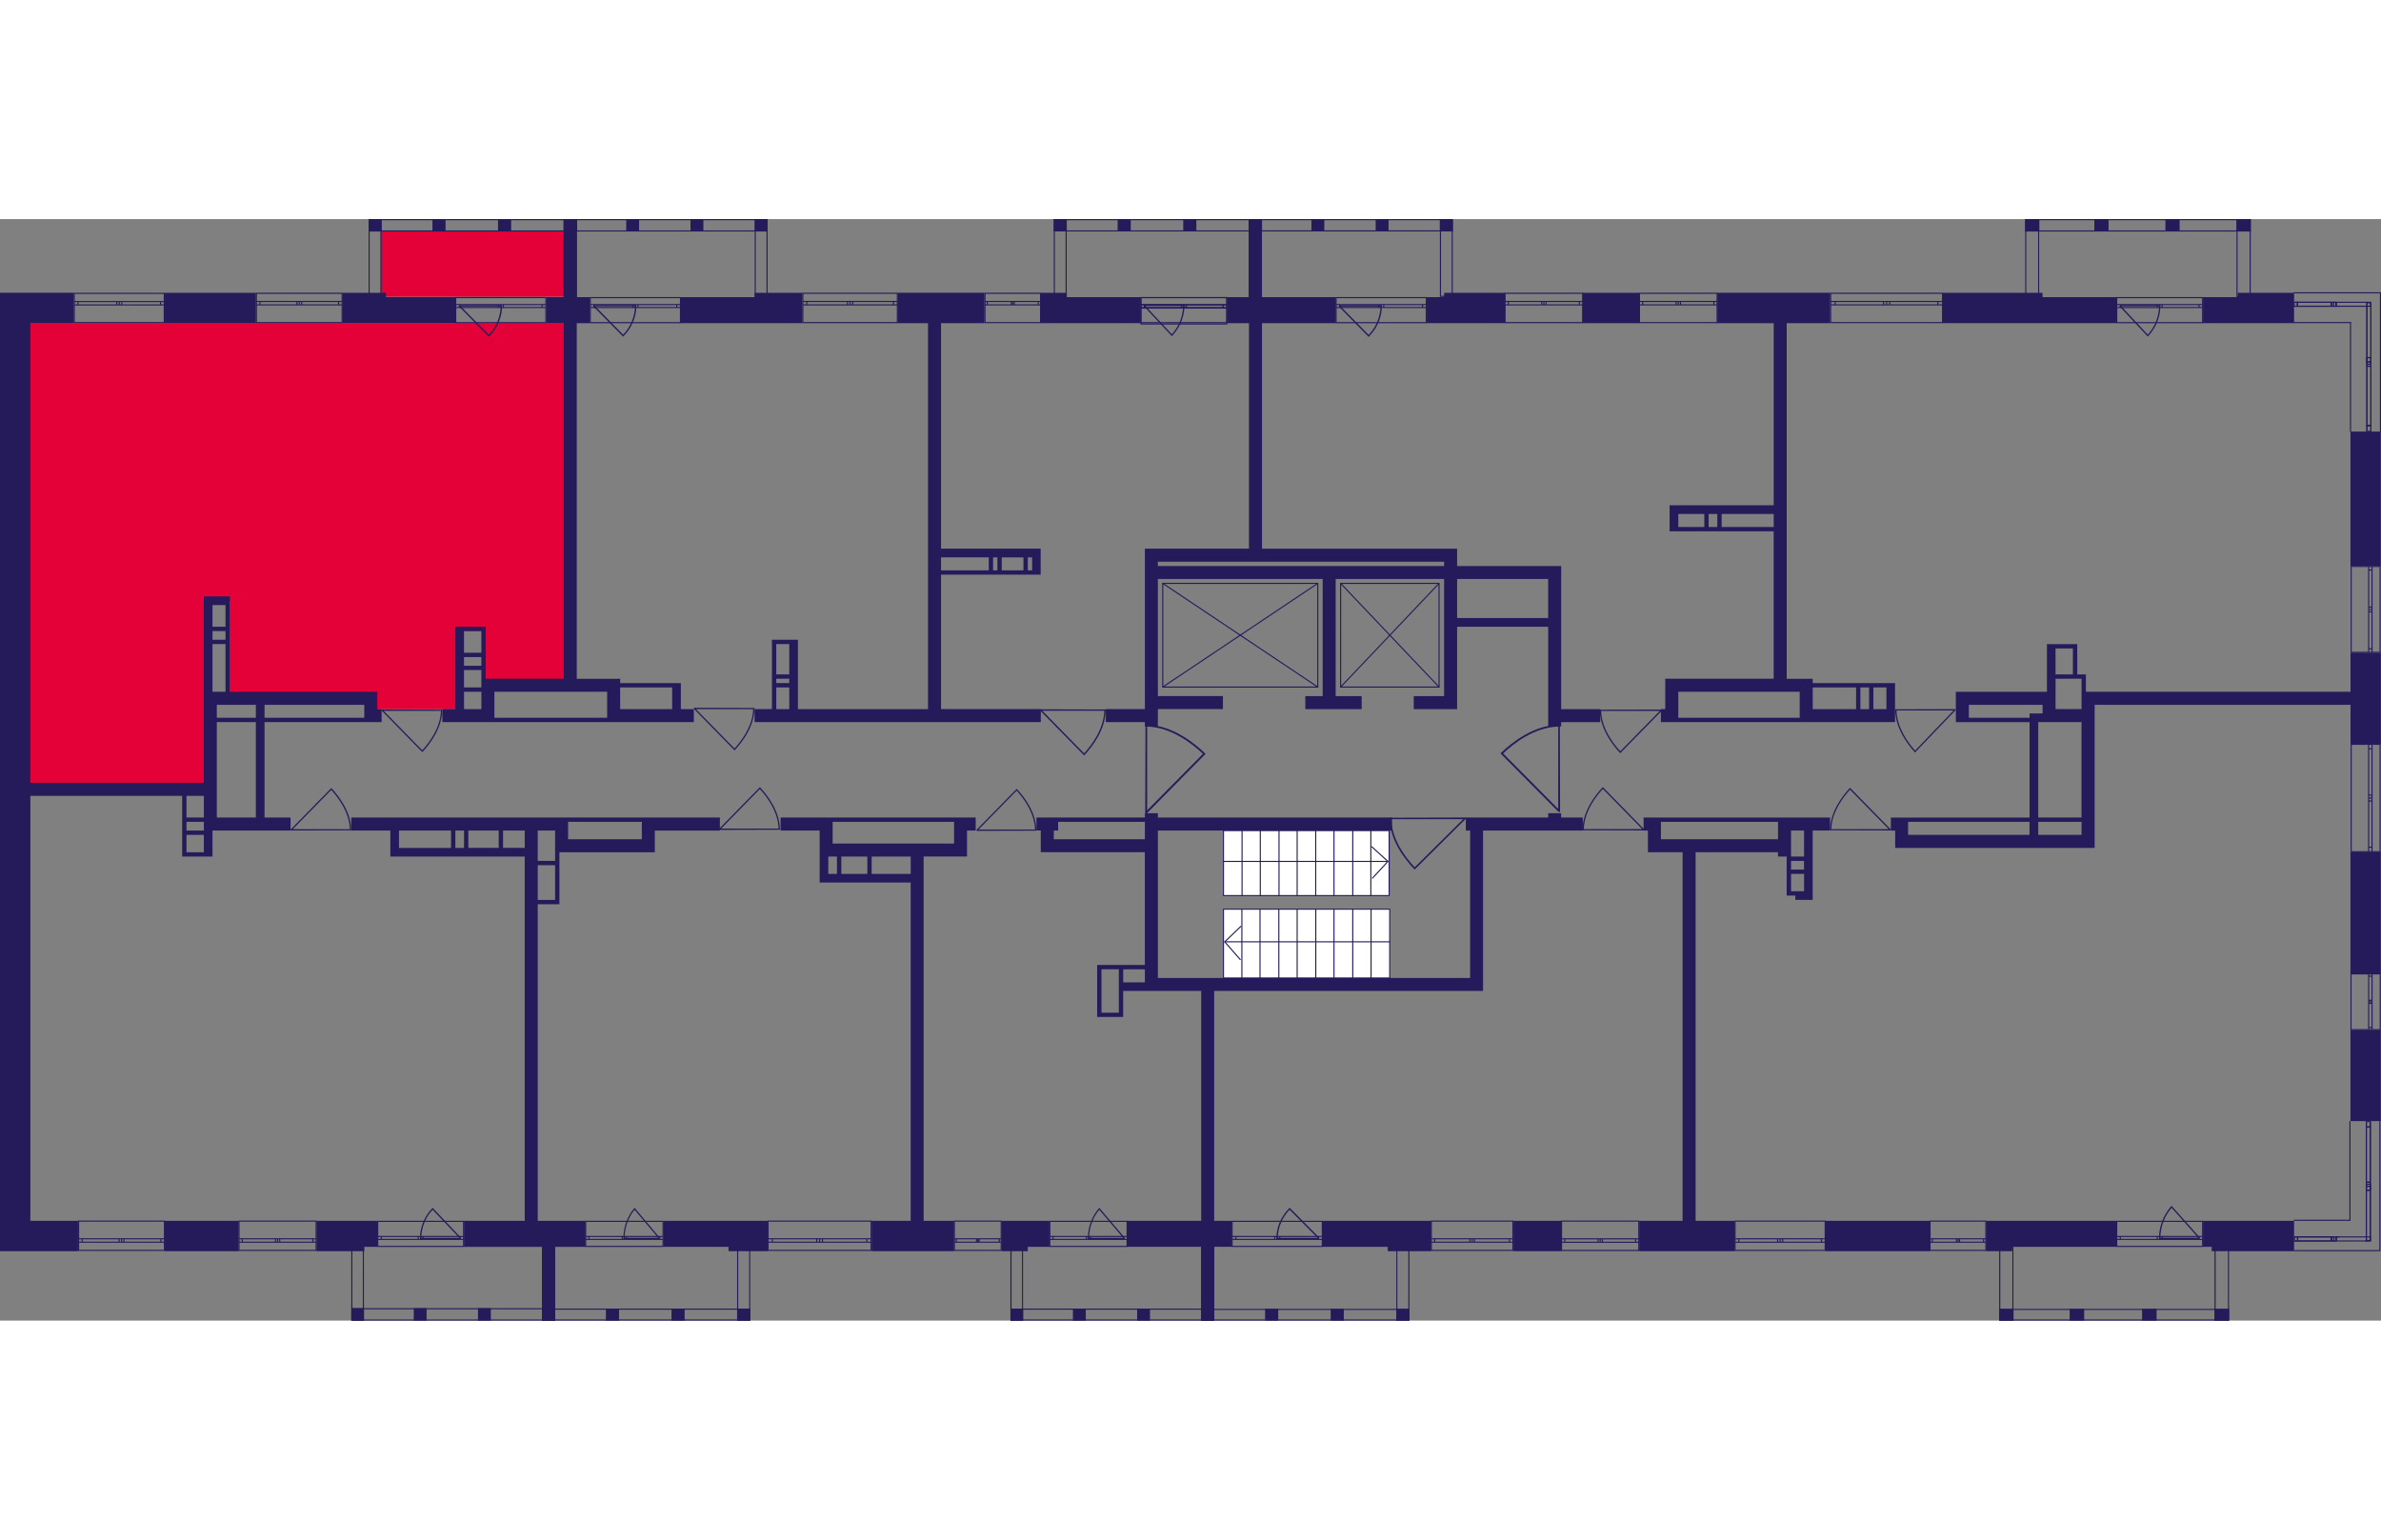 <?xml version="1.0" encoding="utf-8"?>
<!-- Generator: Adobe Illustrator 24.3.0, SVG Export Plug-In . SVG Version: 6.00 Build 0)  -->
<svg version="1.1" id="Слой_6" xmlns="http://www.w3.org/2000/svg" xmlns:xlink="http://www.w3.org/1999/xlink" x="0px" y="0px"
	 viewBox="0 0 650.01 300.71" style="enable-background:new 0 0 650.01 300.71;" xml:space="preserve" width="883" height="571">
<rect x="0" y="0" width="650.01" height="300.71" fill="#808080" stroke="none"/>
<path style="fill:#E40138;" d="M155.09,28.41c-49.72,0-99.45,0-149.17,0c0,42.62,0,85.24,0,127.86c16.97,0,33.94,0,50.91,0
	c0-17.36,0-34.73,0-52.09c1.97,0,3.95,0,5.92,0c0,8.68,0,17.36,0,26.05c13.02,0,26.05,0,39.07,0c0,1.18,0,2.37,0,3.55
	c7.89,0,15.79,0,23.68,0c0-7.1,0-14.21,0-21.31c2.37,0,4.74,0,7.1,0c0,4.74,0,9.47,0,14.21c7.5,0,15,0,22.49,0
	C155.09,93.92,155.09,61.17,155.09,28.41z"/>
<rect x="104.06" y="3.17" style="fill:#E40138;" width="50.87" height="18.01"/>
<g>
	<rect x="44.99" y="20.13" style="fill:#251B5B;" width="24.86" height="8.29"/>
	<path style="fill:#251B5B;" d="M72.22,137.33h27.23h1.18h1.18H103h1.18v-3.55H103v-1.18v-2.37v-1.18H62.75v-13.02v-1.18v-2.37
		v-1.18v-5.92v-1.18V103h-4.74h-2.37v2.37v9.47v1.18v15.39v4.74v1.18v16.57H8.29V28.41h11.84v-8.29H8.29H2.37H0v261.64h1.18h7.1
		h13.02v-8.29H8.29V157.46h41.44v5.92v1.18v2.37v1.18v4.74v1.18h1.18h4.74h1.18h1.18v-7.1h1.18h20.13v-3.55h-7.1V137.33z
		 M99.45,136.15H72.22v-3.55h27.23V136.15z M69.85,132.6v3.55H59.19v-3.55H69.85z M61.56,105.37v5.92h-3.55v-5.92H61.56z
		 M58.01,112.47h3.55v2.37h-3.55V112.47z M61.56,116.02v13.02h-3.55v-13.02H61.56z M50.91,157.46h4.74v5.92h-4.74V157.46z
		 M50.91,164.56h4.74v1.18v1.18h-4.74V164.56z M50.91,172.85v-4.74h4.74v4.74H50.91z M59.19,137.33h10.66v26.05H59.19V137.33z"/>
	<path style="fill:#251B5B;" d="M124.31,112.47v5.92v1.18v2.37v1.18v4.74v1.18v4.74h-3.55v3.55h13.02h1.18h30.78h1.18h2.37h20.13
		v-3.55h-3.55v-7.1h-1.18h-1.18H169.3v-1.18h-3.55h-8.29V28.41h3.55v-7.1h-11.84v7.1h4.74v97.08h-18.94h-2.37v-2.37v-1.18v-2.37
		v-1.18v-5.92v-1.18h-1.18h-4.74h-2.37V112.47z M126.68,129.04h4.74v4.74h-4.74V129.04z M183.5,127.86v5.92H169.3v-4.74v-1.18H183.5
		z M165.75,129.04v7.1h-30.78v-2.37v-4.74H165.75z M131.41,125.49v1.18v1.18h-4.74v-4.74h4.74V125.49z M131.41,121.94h-4.74v-2.37
		h4.74V121.94z M131.41,112.47v5.92h-4.74v-5.92H131.41z"/>
	<path style="fill:#251B5B;" d="M253.35,133.78h-35.52v-18.94h-1.18h-1.18h-3.55h-1.18v1.18v8.29v1.18v1.18v1.18v5.92H206v3.55
		h78.14v-3.55H256.9v-36.7h13.02h1.18h1.18h1.18h5.92h1.18h1.18h1.18h1.18v-4.74v-1.18v-1.18H256.9V28.41h11.84v-8.29h-23.68v8.29
		h8.29V133.78z M211.92,116.02h3.55v8.29h-3.55V116.02z M211.92,125.49h3.55v1.18h-3.55V125.49z M211.92,127.86h3.55v5.92h-3.55
		V127.86z M271.11,95.9v-3.55h1.18v3.55H271.11z M273.48,95.9v-3.55h5.92v3.55H273.48z M281.77,95.9h-1.18v-3.55h1.18V95.9z
		 M269.93,92.34v3.55H256.9v-3.55H269.93z"/>
	<rect x="432.12" y="20.13" style="fill:#251B5B;" width="15.39" height="8.29"/>
	<path style="fill:#251B5B;" d="M426.2,98.26V95.9v-1.18h-28.41v-4.74h-1.18h-2.37h-49.72V28.41h20.13v-7.1h-29.6v7.1h5.92v61.56
		H316.1h-2.37h-1.18v43.8h-10.66v3.55h10.66v1.18h3.55v-1.18v-3.55h17.76v-3.55H316.1V98.26h44.99v31.97h-4.74v3.55h15.39v-3.55
		h-7.1V98.26h29.6v31.97h-8.29v3.55h11.84v-1.18v-2.37v-18.94h24.86v27.23h3.55v-1.18h10.66v-3.55H426.2V98.26z M316.1,94.71v-1.18
		h78.14v1.18H316.1z M397.79,108.92V98.26h24.86v10.66H397.79z"/>
	<path style="fill:#251B5B;" d="M458.17,137.33h33.15h1.18h1.18h1.18h22.49v-2.37v-1.18v-7.1h-1.18h-1.18h-3.55h-1.18h-2.37h-1.18
		h-11.84v-1.18h-3.55h-3.55V28.41h11.84v-8.29h-30.78v8.29h15.39v49.72h-26.05h-2.37v2.37v3.55v1.18h2.37h7.1h1.18h2.37h1.18h14.21
		v40.25h-26.05h-1.18h-2.37v8.29h-1.18v3.55h3.55H458.17z M458.17,84.06V80.5h7.1v3.55H458.17z M466.45,84.06V80.5h2.37v3.55H466.45
		z M470.01,84.06V80.5h14.21v3.55H470.01z M514.99,127.86v5.92h-3.55v-5.92H514.99z M510.26,127.86v5.92h-2.37v-5.92H510.26z
		 M506.71,127.86v5.92h-11.84v-4.74v-1.18H506.71z M458.17,129.04h33.15v7.1h-33.15v-2.37V129.04z"/>
	<rect x="641.67" y="58.01" style="fill:#251B5B;" width="8.29" height="36.7"/>
	<path style="fill:#251B5B;" d="M641.67,129.04h-72.22v-3.55v-1.18h-1.18h-1.18v-7.1v-1.18h-1.18h-4.74h-1.18h-1.18v13.02h-1.18
		h-20.13h-1.18h-2.37v8.29h1.18h2.37h16.57v26.05h-33.15h-1.18h-1.18h-1.18h-1.18v3.55h1.18v1.18v2.37v1.18h36.7h2.37h11.84h2.37
		h1.18v-34.33v-3.55v-1.18h69.85v10.66h8.29v-24.86h-8.29V129.04z M565.9,117.21v7.1h-4.74v-7.1H565.9z M561.17,125.49h4.74h1.18
		h1.18v3.55v1.18v2.37v1.18h-7.1v-1.18v-2.37v-1.18V125.49z M537.49,136.15v-3.55h20.13v2.37h-3.55v1.18H537.49z M520.91,168.11
		v-3.55h33.15v3.55H520.91z M556.43,168.11v-3.55h11.84v3.55H556.43z M568.27,163.38h-11.84v-26.05h1.18h1.18h1.18h1.18h7.1V163.38z
		"/>
	<rect x="641.67" y="172.85" style="fill:#251B5B;" width="8.29" height="33.15"/>
	<rect x="641.67" y="221.39" style="fill:#251B5B;" width="8.29" height="24.86"/>
	<rect x="498.42" y="273.48" style="fill:#251B5B;" width="28.41" height="8.29"/>
	<path style="fill:#251B5B;" d="M499.6,166.93v-3.55h-13.02h-1.18h-31.97h-2.37h-1.18h-1.18v3.55h1.18v2.37v3.55h3.55h5.92v100.63
		h-11.84v8.29h26.05v-8.29H462.9V172.85h22.49v1.18h2.37v1.18v2.37v1.18v4.74v1.18h1.18h1.18v1.18h2.37h2.37v-2.37v-16.57H499.6z
		 M453.43,169.3v-2.37v-2.37h31.97v2.37v2.37H453.43z M488.95,175.22h3.55v2.37h-3.55V175.22z M491.32,183.5h-1.18h-1.18v-4.74h3.55
		v4.74H491.32z M492.5,174.03h-3.55v-1.18v-5.92h3.55V174.03z"/>
	<path style="fill:#251B5B;" d="M426.2,162.19h-3.55v1.18h-22.49v3.55h1.18v40.25H316.1v-40.25h63.93v-3.55H316.1v-1.18h-3.55v1.18
		h-23.68h-1.18h-4.74v3.55h1.18v5.92h1.18h2.37h24.86v30.78h-5.92h-1.18h-4.74h-1.18v1.18v11.84v1.18h1.18h4.74h1.18v-1.18v-5.92
		h5.92h1.18h2.37h11.84v62.75h-20.13v7.1h28.41v-7.1h-4.74v-62.75h69.85h2.37h1.18v-43.8h27.23v-3.55h-5.92V162.19z M287.69,169.3
		v-2.37h1.18v-2.37h23.68v4.74H287.69z M305.44,216.65h-4.74v-11.84h4.74v3.55v1.18v1.18V216.65z M306.63,208.37v-3.55h5.92v2.37
		v1.18H306.63z"/>
	<rect x="413.18" y="273.48" style="fill:#251B5B;" width="13.02" height="8.29"/>
	<path style="fill:#251B5B;" d="M227.31,163.38h-1.18h-1.18h-1.18H213.1v3.55h10.66v3.55v2.37v1.18v7.1h1.18h1.18h2.37h1.18h7.1
		h1.18h10.66v92.34h-10.66v8.29h22.49v-8.29h-8.29v-99.45h8.29h3.55v-3.55v-3.55h2.37v-3.55h-5.92H227.31z M226.12,178.77v-4.74
		h2.37v4.74H226.12z M229.68,178.77v-4.74h7.1v4.74H229.68z M248.62,178.77h-10.66v-4.74h10.66V178.77z M260.46,170.48h-33.15v-5.92
		h33.15v2.37V170.48z"/>
	<path style="fill:#251B5B;" d="M196.53,166.93v-3.55H176.4h-1.18h-20.13h-3.55h-4.74h-3.55H95.9v3.55h10.66v7.1h1.18h1.18h27.23
		h1.18h5.92v99.45h-16.57v7.1h33.15v-7.1H146.8v-86.42h4.74h1.18v-1.18v-9.47v-1.18v-2.37h22.49h1.18h2.37v-5.92H196.53z
		 M126.68,166.93v4.74h-2.37v-4.74H126.68z M108.92,166.93h14.21v4.74h-14.21V166.93z M127.86,171.66v-4.74h8.29v4.74H127.86z
		 M137.33,171.66v-4.74h5.92v4.74H137.33z M151.54,185.87h-4.74v-9.47h4.74V185.87z M151.54,175.22h-4.74v-8.29h4.74v2.37v1.18v2.37
		V175.22z M175.22,169.3h-20.13v-2.37v-2.37h20.13v2.37V169.3z"/>
	<rect x="44.99" y="273.48" style="fill:#251B5B;" width="20.13" height="8.29"/>
	<polygon style="fill:#251B5B;" points="603.79,273.48 601.42,273.48 601.42,280.58 603.79,280.58 603.79,281.77 626.28,281.77 
		626.28,273.48 606.15,273.48 	"/>
	<polygon style="fill:#251B5B;" points="545.77,273.48 542.22,273.48 542.22,281.77 549.33,281.77 549.33,280.58 577.74,280.58 
		577.74,273.48 549.33,273.48 	"/>
	<polygon style="fill:#251B5B;" points="378.85,273.48 361.09,273.48 361.09,280.58 378.85,280.58 378.85,281.77 390.68,281.77 
		390.68,273.48 383.58,273.48 	"/>
	<polygon style="fill:#251B5B;" points="278.21,273.48 273.48,273.48 273.48,281.77 280.58,281.77 280.58,280.58 286.5,280.58 
		286.5,273.48 280.58,273.48 	"/>
	<polygon style="fill:#251B5B;" points="198.89,273.48 181.14,273.48 181.14,280.58 198.89,280.58 198.89,281.77 209.55,281.77 
		209.55,273.48 203.63,273.48 	"/>
	<polygon style="fill:#251B5B;" points="97.08,273.48 86.42,273.48 86.42,281.77 99.45,281.77 99.45,280.58 103,280.58 103,273.48 
		99.45,273.48 	"/>
	<polygon style="fill:#251B5B;" points="105.37,28.41 124.31,28.41 124.31,21.31 105.37,21.31 105.37,20.13 93.53,20.13 
		93.53,28.41 99.45,28.41 	"/>
	<polygon style="fill:#251B5B;" points="208.37,28.41 219.02,28.41 219.02,20.13 206,20.13 206,21.31 185.87,21.31 185.87,28.41 
		206,28.41 	"/>
	<polygon style="fill:#251B5B;" points="398.97,28.41 410.81,28.41 410.81,20.13 394.24,20.13 394.24,21.31 389.5,21.31 
		389.5,28.41 394.24,28.41 	"/>
	<polygon style="fill:#251B5B;" points="291.24,28.41 311.36,28.41 311.36,21.31 291.24,21.31 291.24,20.13 284.13,20.13 
		284.13,28.41 287.69,28.41 	"/>
	<polygon style="fill:#251B5B;" points="557.61,28.41 577.74,28.41 577.74,21.31 557.61,21.31 557.61,20.13 530.38,20.13 
		530.38,28.41 552.88,28.41 	"/>
	<polygon style="fill:#251B5B;" points="613.26,28.41 626.28,28.41 626.28,20.13 610.89,20.13 610.89,21.31 601.42,21.31 
		601.42,28.41 610.89,28.41 	"/>
</g>
<g>
	<line style="fill:none;stroke:#251B5B;stroke-width:0.296;stroke-miterlimit:10;" x1="626.15" y1="20.13" x2="649.96" y2="20.13"/>
	<line style="fill:none;stroke:#251B5B;stroke-width:0.296;stroke-miterlimit:10;" x1="626.15" y1="28.25" x2="641.82" y2="28.25"/>
	
		<rect x="626.31" y="22.71" style="fill:none;stroke:#251B5B;stroke-width:0.296;stroke-miterlimit:10;" width="0.89" height="1.08"/>
	
		<rect x="636.5" y="22.71" style="fill:none;stroke:#251B5B;stroke-width:0.296;stroke-miterlimit:10;" width="0.62" height="1.08"/>
	
		<rect x="627.2" y="22.71" style="fill:none;stroke:#251B5B;stroke-width:0.296;stroke-miterlimit:10;" width="9.22" height="1.08"/>
	
		<rect x="637.12" y="22.71" style="fill:none;stroke:#251B5B;stroke-width:0.296;stroke-miterlimit:10;" width="0.63" height="1.08"/>
	
		<rect x="637.76" y="22.71" style="fill:none;stroke:#251B5B;stroke-width:0.296;stroke-miterlimit:10;" width="9.41" height="1.08"/>
	<line style="fill:none;stroke:#251B5B;stroke-width:0.296;stroke-miterlimit:10;" x1="626.31" y1="22.71" x2="627.2" y2="22.71"/>
	<line style="fill:none;stroke:#251B5B;stroke-width:0.296;stroke-miterlimit:10;" x1="627.2" y1="22.71" x2="627.2" y2="23.79"/>
	<line style="fill:none;stroke:#251B5B;stroke-width:0.296;stroke-miterlimit:10;" x1="627.27" y1="23.79" x2="626.31" y2="23.79"/>
	<line style="fill:none;stroke:#251B5B;stroke-width:0.296;stroke-miterlimit:10;" x1="638.02" y1="23.79" x2="637.34" y2="23.79"/>
	<line style="fill:none;stroke:#251B5B;stroke-width:0.296;stroke-miterlimit:10;" x1="636.5" y1="23.79" x2="636.5" y2="22.71"/>
	<line style="fill:none;stroke:#251B5B;stroke-width:0.296;stroke-miterlimit:10;" x1="636.5" y1="22.71" x2="637.12" y2="22.71"/>
	<line style="fill:none;stroke:#251B5B;stroke-width:0.296;stroke-miterlimit:10;" x1="627.2" y1="22.71" x2="636.42" y2="22.71"/>
	<line style="fill:none;stroke:#251B5B;stroke-width:0.296;stroke-miterlimit:10;" x1="637.26" y1="23.79" x2="627.27" y2="23.79"/>
	<line style="fill:none;stroke:#251B5B;stroke-width:0.296;stroke-miterlimit:10;" x1="637.12" y1="22.71" x2="637.75" y2="22.71"/>
	<line style="fill:none;stroke:#251B5B;stroke-width:0.296;stroke-miterlimit:10;" x1="637.75" y1="22.71" x2="637.75" y2="23.79"/>
	<line style="fill:none;stroke:#251B5B;stroke-width:0.296;stroke-miterlimit:10;" x1="638.7" y1="23.79" x2="638.02" y2="23.79"/>
	<line style="fill:none;stroke:#251B5B;stroke-width:0.296;stroke-miterlimit:10;" x1="649.86" y1="20.13" x2="649.86" y2="58.08"/>
	<line style="fill:none;stroke:#251B5B;stroke-width:0.296;stroke-miterlimit:10;" x1="641.69" y1="28.16" x2="641.69" y2="58.08"/>
	
		<rect x="646.16" y="37.82" style="fill:none;stroke:#251B5B;stroke-width:0.296;stroke-miterlimit:10;" width="1.09" height="1.16"/>
	
		<rect x="646.16" y="22.85" style="fill:none;stroke:#251B5B;stroke-width:0.296;stroke-miterlimit:10;" width="1.09" height="16.74"/>
	
		<rect x="646.16" y="38.98" style="fill:none;stroke:#251B5B;stroke-width:0.296;stroke-miterlimit:10;" width="1.09" height="1.18"/>
	
		<rect x="646.16" y="56.36" style="fill:none;stroke:#251B5B;stroke-width:0.296;stroke-miterlimit:10;" width="1.09" height="1.57"/>
	
		<rect x="646.16" y="40.16" style="fill:none;stroke:#251B5B;stroke-width:0.296;stroke-miterlimit:10;" width="1.09" height="16.2"/>
	<line style="fill:none;stroke:#251B5B;stroke-width:0.296;stroke-miterlimit:10;" x1="646.16" y1="38.98" x2="646.16" y2="37.82"/>
	<line style="fill:none;stroke:#251B5B;stroke-width:0.296;stroke-miterlimit:10;" x1="646.16" y1="37.82" x2="647.25" y2="37.82"/>
	<line style="fill:none;stroke:#251B5B;stroke-width:0.296;stroke-miterlimit:10;" x1="647.25" y1="37.82" x2="647.25" y2="38.98"/>
	<line style="fill:none;stroke:#251B5B;stroke-width:0.296;stroke-miterlimit:10;" x1="647.25" y1="22.96" x2="647.25" y2="39.6"/>
	<line style="fill:none;stroke:#251B5B;stroke-width:0.296;stroke-miterlimit:10;" x1="646.16" y1="39.6" x2="646.16" y2="22.56"/>
	<line style="fill:none;stroke:#251B5B;stroke-width:0.296;stroke-miterlimit:10;" x1="647.25" y1="38.98" x2="647.25" y2="40.16"/>
	<line style="fill:none;stroke:#251B5B;stroke-width:0.296;stroke-miterlimit:10;" x1="647.25" y1="40.16" x2="646.16" y2="40.16"/>
	<line style="fill:none;stroke:#251B5B;stroke-width:0.296;stroke-miterlimit:10;" x1="646.16" y1="40.16" x2="646.16" y2="38.98"/>
	<line style="fill:none;stroke:#251B5B;stroke-width:0.296;stroke-miterlimit:10;" x1="646.16" y1="57.93" x2="646.16" y2="56.36"/>
	<line style="fill:none;stroke:#251B5B;stroke-width:0.296;stroke-miterlimit:10;" x1="646.16" y1="56.36" x2="647.25" y2="56.36"/>
	<line style="fill:none;stroke:#251B5B;stroke-width:0.296;stroke-miterlimit:10;" x1="647.25" y1="56.36" x2="647.25" y2="57.93"/>
	<line style="fill:none;stroke:#251B5B;stroke-width:0.296;stroke-miterlimit:10;" x1="647.25" y1="40.16" x2="647.25" y2="56.36"/>
	<line style="fill:none;stroke:#251B5B;stroke-width:0.296;stroke-miterlimit:10;" x1="646.16" y1="56.36" x2="646.16" y2="40.16"/>
</g>
<g>
	<path style="fill:none;stroke:#251B5B;stroke-width:0.296;stroke-miterlimit:10;" d="M44.84,20.28l-24.57,0v7.97h24.57V20.28z
		 M20.27,20.28l24.57,0 M20.27,28.25h24.57 M20.27,22.51h1.02v0.93h-1.02V22.51z M32.56,23.44h-0.68v-0.93h0.68V23.44z M21.29,22.51
		h10.59v0.93l-10.59,0V22.51z M32.56,22.51h0.69v0.93h-0.69V22.51z M44.84,23.44h-1.02v-0.93h1.02V23.44z M33.25,22.51l10.57,0v0.93
		H33.25V22.51z M20.27,22.51h1.02 M21.29,22.51v0.93 M21.29,23.44h-1.02 M32.56,23.44h-0.68 M31.88,23.44v-0.93 M31.88,22.51h0.68
		 M21.29,22.51h10.59 M31.88,23.44l-10.59,0 M32.56,22.51h0.69 M33.25,22.51v0.93 M33.25,23.44h-0.69 M44.84,23.44h-1.02
		 M43.82,23.44v-0.93 M43.82,22.51h1.02 M33.25,22.51l10.57,0 M43.82,23.44H33.25"/>
</g>
<g>
	<path style="fill:none;stroke:#251B5B;stroke-width:0.296;stroke-miterlimit:10;" d="M93.4,20.26l-23.41,0v8.01H93.4V20.26z
		 M70,20.26l23.41,0 M70,28.26H93.4 M70,22.49h0.97v0.93H70V22.49z M81.71,23.42h-0.65v-0.93h0.65V23.42z M70.97,22.49h10.09v0.93
		H70.97V22.49z M81.71,22.49h0.65v0.93h-0.65V22.49z M93.4,23.42h-0.97v-0.93h0.97V23.42z M82.36,22.49l10.07,0v0.93H82.36V22.49z
		 M70,22.49h0.97 M70.97,22.49v0.93 M70.97,23.42H70 M81.71,23.42h-0.65 M81.06,23.42v-0.93 M81.06,22.49h0.65 M70.97,22.49h10.09
		 M81.06,23.42H70.97 M81.71,22.49h0.65 M82.36,22.49v0.93 M82.36,23.42h-0.65 M93.4,23.42h-0.97 M92.43,23.42v-0.93 M92.43,22.49
		h0.97 M82.36,22.49l10.07,0 M92.43,23.42H82.36"/>
</g>
<g>
	<path style="fill:none;stroke:#251B5B;stroke-width:0.296;stroke-miterlimit:10;" d="M149.03,21.44h-24.62v6.84h24.62V21.44z
		 M124.41,21.44h24.62 M124.41,28.27h24.62 M124.41,23.34h1.02v0.8h-1.02V23.34z M136.73,24.14h-0.68v-0.8h0.68V24.14z
		 M125.43,23.34l10.61,0v0.8h-10.61V23.34z M136.73,23.34h0.69v0.8h-0.69V23.34z M149.03,24.14H148v-0.8h1.02V24.14z M137.41,23.34
		H148v0.8h-10.59V23.34z M124.41,23.34h1.02 M125.43,23.34v0.8 M125.43,24.14h-1.02 M136.73,24.14h-0.68 M136.05,24.14v-0.8
		 M136.05,23.34h0.68 M125.43,23.34l10.61,0 M136.05,24.14h-10.61 M136.73,23.34h0.69 M137.41,23.34v0.8 M137.41,24.14h-0.69
		 M149.03,24.14H148 M148,24.14v-0.8 M148,23.34h1.02 M137.41,23.34H148 M148,24.14h-10.59"/>
</g>
<g>
	<path style="fill:none;stroke:#251B5B;stroke-width:0.296;stroke-miterlimit:10;" d="M185.77,21.44h-24.62v6.84l24.62,0V21.44z
		 M161.15,21.44h24.62 M161.15,28.27l24.62,0 M161.15,23.34h1.02v0.8h-1.02V23.34z M173.47,24.14h-0.68v-0.8h0.68V24.14z
		 M162.18,23.34l10.61,0v0.8h-10.61V23.34z M173.47,23.34h0.69v0.8h-0.69V23.34z M185.77,24.14h-1.02v-0.8h1.02V24.14z
		 M174.16,23.34h10.59v0.8l-10.59,0V23.34z M161.15,23.34h1.02 M162.18,23.34v0.8 M162.18,24.14h-1.02 M173.47,24.14h-0.68
		 M172.79,24.14v-0.8 M172.79,23.34h0.68 M162.18,23.34l10.61,0 M172.79,24.14h-10.61 M173.47,23.34h0.69 M174.16,23.34v0.8
		 M174.16,24.14h-0.69 M185.77,24.14h-1.02 M184.75,24.14v-0.8 M184.75,23.34h1.02 M174.16,23.34h10.59 M184.75,24.14l-10.59,0"/>
</g>
<g>
	<path style="fill:none;stroke:#251B5B;stroke-width:0.296;stroke-miterlimit:10;" d="M284.08,20.26h-15.18v8l15.18,0V20.26z
		 M268.89,20.26h15.18 M268.89,28.26l15.18,0 M268.89,22.49h0.63v0.93h-0.63V22.49z M276.49,23.42h-0.42v-0.93h0.42V23.42z
		 M269.52,22.49l6.55,0v0.93h-6.55V22.49z M276.49,22.49h0.42v0.93h-0.42V22.49z M284.08,23.42h-0.63v-0.93h0.63V23.42z
		 M276.91,22.49h6.53v0.93h-6.53V22.49z M268.89,22.49h0.63 M269.52,22.49v0.93 M269.52,23.42h-0.63 M276.49,23.42h-0.42
		 M276.07,23.42v-0.93 M276.07,22.49h0.42 M269.52,22.49l6.55,0 M276.07,23.42h-6.55 M276.49,22.49h0.42 M276.91,22.49v0.93
		 M276.91,23.42h-0.42 M284.08,23.42h-0.63 M283.45,23.42v-0.93 M283.45,22.49h0.63 M276.91,22.49h6.53 M283.45,23.42h-6.53"/>
</g>
<g>
	<path style="fill:none;stroke:#251B5B;stroke-width:0.296;stroke-miterlimit:10;" d="M334.91,21.44h-23.44v7.19l23.44,0V21.44z
		 M311.46,21.44h23.44 M311.46,28.64l23.44,0 M311.46,23.45h0.97v0.84h-0.97V23.45z M323.19,24.29h-0.65v-0.84h0.65V24.29z
		 M312.44,23.45l10.11,0v0.84l-10.11,0V23.45z M323.19,23.45h0.65v0.84h-0.65V23.45z M334.91,24.29h-0.97v-0.84h0.97V24.29z
		 M323.85,23.45h10.09v0.84h-10.09V23.45z M311.46,23.45h0.97 M312.44,23.45v0.84 M312.44,24.29h-0.97 M323.19,24.29h-0.65
		 M322.54,24.29v-0.84 M322.54,23.45h0.65 M312.44,23.45l10.11,0 M322.54,24.29l-10.11,0 M323.19,23.45h0.65 M323.85,23.45v0.84
		 M323.85,24.29h-0.65 M334.91,24.29h-0.97 M333.93,24.29v-0.84 M333.93,23.45h0.97 M323.85,23.45h10.09 M333.93,24.29h-10.09"/>
</g>
<g>
	<path style="fill:none;stroke:#251B5B;stroke-width:0.296;stroke-miterlimit:10;" d="M334.91,21.44h-23.44v6.84l23.44,0V21.44z
		 M311.46,21.44h23.44 M311.46,28.27l23.44,0 M311.46,23.34h0.97v0.8h-0.97V23.34z M323.19,24.14h-0.65v-0.8h0.65V24.14z
		 M312.44,23.34h10.11v0.8h-10.11V23.34z M323.19,23.34h0.65v0.8h-0.65V23.34z M334.91,24.14h-0.97v-0.8h0.97V24.14z M323.85,23.34
		h10.09v0.8h-10.09V23.34z M311.46,23.34h0.97 M312.44,23.34v0.8 M312.44,24.14h-0.97 M323.19,24.14h-0.65 M322.54,24.14v-0.8
		 M322.54,23.34h0.65 M312.44,23.34h10.11 M322.54,24.14h-10.11 M323.19,23.34h0.65 M323.85,23.34v0.8 M323.85,24.14h-0.65
		 M334.91,24.14h-0.97 M333.93,24.14v-0.8 M333.93,23.34h0.97 M323.85,23.34h10.09 M333.93,24.14h-10.09"/>
</g>
<g>
	<path style="fill:none;stroke:#251B5B;stroke-width:0.296;stroke-miterlimit:10;" d="M389.37,21.44h-24.62v6.84l24.62,0V21.44z
		 M364.75,21.44h24.62 M364.75,28.27l24.62,0 M364.75,23.34h1.02v0.8h-1.02V23.34z M377.07,24.14h-0.68v-0.8h0.68V24.14z
		 M365.77,23.34h10.61v0.8h-10.61V23.34z M377.07,23.34h0.69v0.8h-0.69V23.34z M389.37,24.14h-1.02v-0.8h1.02V24.14z M377.75,23.34
		h10.59v0.8h-10.59V23.34z M364.75,23.34h1.02 M365.77,23.34v0.8 M365.77,24.14h-1.02 M377.07,24.14h-0.68 M376.39,24.14v-0.8
		 M376.39,23.34h0.68 M365.77,23.34h10.61 M376.39,24.14h-10.61 M377.07,23.34h0.69 M377.75,23.34v0.8 M377.75,24.14h-0.69
		 M389.37,24.14h-1.02 M388.34,24.14v-0.8 M388.34,23.34h1.02 M377.75,23.34h10.59 M388.34,24.14h-10.59"/>
</g>
<g>
	<path style="fill:none;stroke:#251B5B;stroke-width:0.296;stroke-miterlimit:10;" d="M468.77,20.26h-21.2v8l21.2,0V20.26z
		 M447.57,20.26h21.2 M447.57,28.26l21.2,0 M447.57,22.49l0.88,0v0.93h-0.88V22.49z M458.17,23.42h-0.59v-0.93h0.59V23.42z
		 M448.45,22.49h9.14v0.93h-9.14V22.49z M458.17,22.49h0.59v0.93h-0.59V22.49z M468.77,23.42h-0.88v-0.93h0.88V23.42z M458.77,22.49
		h9.12v0.93h-9.12V22.49z M447.57,22.49l0.88,0 M448.45,22.49v0.93 M448.45,23.42h-0.88 M458.17,23.42h-0.59 M457.59,23.42v-0.93
		 M457.59,22.49h0.59 M448.45,22.49h9.14 M457.59,23.42h-9.14 M458.17,22.49h0.59 M458.77,22.49v0.93 M458.77,23.42h-0.59
		 M468.77,23.42h-0.88 M467.89,23.42v-0.93 M467.89,22.49h0.88 M458.77,22.49h9.12 M467.89,23.42h-9.12"/>
</g>
<g>
	<path style="fill:none;stroke:#251B5B;stroke-width:0.296;stroke-miterlimit:10;" d="M530.31,20.26l-30.55,0v8l30.55,0V20.26z
		 M499.75,20.26l30.55,0 M499.75,28.26l30.55,0 M499.75,22.49h1.27v0.93h-1.27V22.49z M515.04,23.42h-0.84v-0.93h0.84V23.42z
		 M501.02,22.49h13.17v0.93h-13.17V22.49z M515.04,22.49h0.85v0.93h-0.85V22.49z M530.31,23.42h-1.27v-0.93h1.27V23.42z
		 M515.89,22.49l13.14,0v0.93h-13.14V22.49z M499.75,22.49h1.27 M501.02,22.49v0.93 M501.02,23.42h-1.27 M515.04,23.42h-0.84
		 M514.19,23.42v-0.93 M514.19,22.49h0.84 M501.02,22.49h13.17 M514.19,23.42h-13.17 M515.04,22.49h0.85 M515.89,22.49v0.93
		 M515.89,23.42h-0.85 M530.31,23.42h-1.27 M529.04,23.42v-0.93 M529.04,22.49h1.27 M515.89,22.49l13.14,0 M529.04,23.42h-13.14"/>
</g>
<g>
	<path style="fill:none;stroke:#251B5B;stroke-width:0.296;stroke-miterlimit:10;" d="M601.31,21.44h-23.45v6.84h23.45V21.44z
		 M577.86,21.44h23.45 M577.86,28.27h23.45 M577.86,23.34h0.97v0.8h-0.97V23.34z M589.59,24.14h-0.65v-0.8h0.65V24.14z
		 M578.84,23.34h10.11v0.8h-10.11V23.34z M589.59,23.34h0.65v0.8h-0.65V23.34z M601.31,24.14h-0.97v-0.8h0.97V24.14z M590.25,23.34
		l10.09,0v0.8h-10.09V23.34z M577.86,23.34h0.97 M578.84,23.34v0.8 M578.84,24.14h-0.97 M589.59,24.14h-0.65 M588.95,24.14v-0.8
		 M588.95,23.34h0.65 M578.84,23.34h10.11 M588.95,24.14h-10.11 M589.59,23.34h0.65 M590.25,23.34v0.8 M590.25,24.14h-0.65
		 M601.31,24.14h-0.97 M600.34,24.14v-0.8 M600.34,23.34h0.97 M590.25,23.34l10.09,0 M600.34,24.14h-10.09"/>
</g>
<g>
	<path style="fill:none;stroke:#251B5B;stroke-width:0.296;stroke-miterlimit:10;" d="M649.76,118.28V94.83h-7.89v23.45
		L649.76,118.28z M649.76,94.83v23.45 M641.87,94.83v23.45 M647.56,94.83v0.97h-0.92v-0.97H647.56z M646.64,106.56v-0.65h0.92v0.65
		H646.64z M647.56,95.8v10.11h-0.92V95.8H647.56z M647.56,106.56v0.65h-0.92v-0.65H647.56z M646.64,118.28v-0.97h0.92v0.97H646.64z
		 M647.56,107.21v10.09h-0.92v-10.09H647.56z M647.56,94.83v0.97 M647.56,95.8h-0.92 M646.64,95.8v-0.97 M646.64,106.56v-0.65
		 M646.64,105.91h0.92 M647.56,105.91v0.65 M647.56,95.8v10.11 M646.64,105.91V95.8 M647.56,106.56v0.65 M647.56,107.21h-0.92
		 M646.64,107.21v-0.65 M646.64,118.28v-0.97 M646.64,117.3h0.92 M647.56,117.3v0.97 M647.56,107.21v10.09 M646.64,117.3v-10.09"/>
</g>
<g>
	<path style="fill:none;stroke:#251B5B;stroke-width:0.296;stroke-miterlimit:10;" d="M649.76,172.71v-29.32h-7.89v29.32H649.76z
		 M649.76,143.39v29.32 M641.86,143.39v29.32 M647.56,143.39v1.22h-0.92v-1.22H647.56z M646.63,158.06v-0.81h0.92v0.81H646.63z
		 M647.56,144.61v12.64h-0.92v-12.64H647.56z M647.56,158.06v0.82h-0.92v-0.82H647.56z M646.63,172.71v-1.22h0.92v1.22H646.63z
		 M647.56,158.87v12.61h-0.92v-12.61H647.56z M647.56,143.39v1.22 M647.56,144.61h-0.92 M646.63,144.61v-1.22 M646.63,158.06v-0.81
		 M646.63,157.25h0.92 M647.56,157.25v0.81 M647.56,144.61v12.64 M646.63,157.25v-12.64 M647.56,158.06v0.82 M647.56,158.87h-0.92
		 M646.63,158.87v-0.82 M646.63,172.71v-1.22 M646.63,171.49h0.92 M647.56,171.49v1.22 M647.56,158.87v12.61 M646.63,171.49v-12.61"
		/>
</g>
<g>
	<path style="fill:none;stroke:#251B5B;stroke-width:0.296;stroke-miterlimit:10;" d="M601.31,280.46h-23.45v-6.84h23.45V280.46z
		 M577.86,280.46h23.45 M577.86,273.62h23.45 M577.86,278.55h0.97v-0.8h-0.97V278.55z M589.59,277.75h-0.65v0.8h0.65V277.75z
		 M578.84,278.55h10.11v-0.8h-10.11V278.55z M589.59,278.55h0.65v-0.8h-0.65V278.55z M601.31,277.75h-0.97v0.8h0.97V277.75z
		 M590.25,278.55h10.09v-0.8h-10.09V278.55z M577.86,278.55h0.97 M578.84,278.55v-0.8 M578.84,277.75h-0.97 M589.59,277.75h-0.65
		 M588.95,277.75v0.8 M588.95,278.55h0.65 M578.84,278.55h10.11 M588.95,277.75h-10.11 M589.59,278.55h0.65 M590.25,278.55v-0.8
		 M590.25,277.75h-0.65 M601.31,277.75h-0.97 M600.34,277.75v0.8 M600.34,278.55h0.97 M590.25,278.55h10.09 M600.34,277.75h-10.09"
		/>
</g>
<g>
	<path style="fill:none;stroke:#251B5B;stroke-width:0.296;stroke-miterlimit:10;" d="M542.14,281.54h-15.24v-7.99h15.24V281.54z
		 M526.91,281.54h15.24 M526.91,273.55h15.24 M526.91,279.31h0.63v-0.93h-0.63V279.31z M534.53,278.38h-0.42v0.93h0.42V278.38z
		 M527.54,279.31h6.57v-0.93h-6.57V279.31z M534.53,279.31h0.43v-0.93h-0.43V279.31z M542.14,278.38h-0.63v0.93h0.63V278.38z
		 M534.96,279.31h6.56v-0.93h-6.56V279.31z M526.91,279.31h0.63 M527.54,279.31v-0.93 M527.54,278.38h-0.63 M534.53,278.38h-0.42
		 M534.11,278.38v0.93 M534.11,279.31h0.42 M527.54,279.31h6.57 M534.11,278.38h-6.57 M534.53,279.31h0.43 M534.96,279.31v-0.93
		 M534.96,278.38h-0.43 M542.14,278.38h-0.63 M541.51,278.38v0.93 M541.51,279.31h0.63 M534.96,279.31h6.56 M541.51,278.38h-6.56"/>
</g>
<g>
	<path style="fill:none;stroke:#251B5B;stroke-width:0.296;stroke-miterlimit:10;" d="M413.03,281.54h-22.28v-7.99h22.28V281.54z
		 M390.75,281.54h22.28 M390.75,273.55h22.28 M390.75,279.31h0.93v-0.93h-0.93V279.31z M401.9,278.38h-0.62v0.93h0.62V278.38z
		 M391.67,279.31h9.61v-0.93h-9.61V279.31z M401.9,279.31h0.62v-0.93h-0.62V279.31z M413.03,278.38h-0.93v0.93h0.93V278.38z
		 M402.52,279.31h9.59v-0.93h-9.59V279.31z M390.75,279.31h0.93 M391.67,279.31v-0.93 M391.67,278.38h-0.93 M401.9,278.38h-0.62
		 M401.28,278.38v0.93 M401.28,279.31h0.62 M391.67,279.31h9.61 M401.28,278.38h-9.61 M401.9,279.31h0.62 M402.52,279.31v-0.93
		 M402.52,278.38h-0.62 M413.03,278.38h-0.93 M412.1,278.38v0.93 M412.1,279.31h0.93 M402.52,279.31h9.59 M412.1,278.38h-9.59"/>
</g>
<g>
	<path style="fill:none;stroke:#251B5B;stroke-width:0.296;stroke-miterlimit:10;" d="M360.99,280.46h-24.62v-6.84h24.62V280.46z
		 M336.37,280.46h24.62 M336.37,273.62h24.62 M336.37,278.55h1.02v-0.8h-1.02V278.55z M348.69,277.75h-0.68v0.8h0.68V277.75z
		 M337.39,278.55h10.61v-0.8h-10.61V278.55z M348.69,278.55h0.69v-0.8h-0.69V278.55z M360.99,277.75h-1.02v0.8h1.02V277.75z
		 M349.37,278.55h10.59v-0.8h-10.59V278.55z M336.37,278.55h1.02 M337.39,278.55v-0.8 M337.39,277.75h-1.02 M348.69,277.75h-0.68
		 M348.01,277.75v0.8 M348.01,278.55h0.68 M337.39,278.55h10.61 M348.01,277.75h-10.61 M348.69,278.55h0.69 M349.37,278.55v-0.8
		 M349.37,277.75h-0.69 M360.99,277.75h-1.02 M359.96,277.75v0.8 M359.96,278.55h1.02 M349.37,278.55h10.59 M359.96,277.75h-10.59"
		/>
</g>
<g>
	<path style="fill:none;stroke:#251B5B;stroke-width:0.296;stroke-miterlimit:10;" d="M307.7,280.46h-21.1v-6.84h21.1V280.46z
		 M286.6,280.46h21.1 M286.6,273.62h21.1 M286.6,278.55h0.88v-0.8h-0.88V278.55z M297.16,277.75h-0.58v0.8h0.58V277.75z
		 M287.48,278.55h9.1v-0.8h-9.1V278.55z M297.16,278.55h0.59v-0.8h-0.59V278.55z M307.7,277.75h-0.88v0.8h0.88V277.75z
		 M297.75,278.55h9.08v-0.8h-9.08V278.55z M286.6,278.55h0.88 M287.48,278.55v-0.8 M287.48,277.75h-0.88 M297.16,277.75h-0.58
		 M296.58,277.75v0.8 M296.58,278.55h0.58 M287.48,278.55h9.1 M296.58,277.75h-9.1 M297.16,278.55h0.59 M297.75,278.55v-0.8
		 M297.75,277.75h-0.59 M307.7,277.75h-0.88 M306.82,277.75v0.8 M306.82,278.55h0.88 M297.75,278.55h9.08 M306.82,277.75h-9.08"/>
</g>
<g>
	<path style="fill:none;stroke:#251B5B;stroke-width:0.296;stroke-miterlimit:10;" d="M273.33,281.54h-12.79v-7.99h12.79V281.54z
		 M260.53,281.54h12.79 M260.53,273.55h12.79 M260.53,279.31h0.53v-0.93h-0.53V279.31z M266.94,278.38h-0.35v0.93h0.35V278.38z
		 M261.07,279.31h5.52v-0.93h-5.52V279.31z M266.94,279.31h0.36v-0.93h-0.36V279.31z M273.33,278.38h-0.53v0.93h0.53V278.38z
		 M267.29,279.31h5.5v-0.93h-5.5V279.31z M260.53,279.31h0.53 M261.07,279.31v-0.93 M261.07,278.38h-0.53 M266.94,278.38h-0.35
		 M266.58,278.38v0.93 M266.58,279.31h0.35 M261.07,279.31h5.52 M266.58,278.38h-5.52 M266.94,279.31h0.36 M267.29,279.31v-0.93
		 M267.29,278.38h-0.36 M273.33,278.38h-0.53 M272.8,278.38v0.93 M272.8,279.31h0.53 M267.29,279.31h5.5 M272.8,278.38h-5.5"/>
</g>
<g>
	<path style="fill:none;stroke:#251B5B;stroke-width:0.296;stroke-miterlimit:10;" d="M237.81,281.54h-28.13v-7.99h28.13V281.54z
		 M209.68,281.54h28.13 M209.68,273.55h28.13 M209.68,279.31h1.17v-0.93h-1.17V279.31z M223.75,278.38h-0.78v0.93h0.78V278.38z
		 M210.85,279.31h12.13v-0.93h-12.13V279.31z M223.75,279.31h0.79v-0.93h-0.79V279.31z M237.81,278.38h-1.17v0.93h1.17V278.38z
		 M224.54,279.31h12.1v-0.93h-12.1V279.31z M209.68,279.31h1.17 M210.85,279.31v-0.93 M210.85,278.38h-1.17 M223.75,278.38h-0.78
		 M222.98,278.38v0.93 M222.98,279.31h0.78 M210.85,279.31h12.13 M222.98,278.38h-12.13 M223.75,279.31h0.79 M224.54,279.31v-0.93
		 M224.54,278.38h-0.79 M237.81,278.38h-1.17 M236.64,278.38v0.93 M236.64,279.31h1.17 M224.54,279.31h12.1 M236.64,278.38h-12.1"/>
</g>
<g>
	<path style="fill:none;stroke:#251B5B;stroke-width:0.296;stroke-miterlimit:10;" d="M126.56,280.46h-23.44v-6.84h23.44V280.46z
		 M103.12,280.46h23.44 M103.12,273.62h23.44 M103.12,278.55h0.97v-0.8h-0.97V278.55z M114.84,277.75h-0.65v0.8h0.65V277.75z
		 M104.09,278.55h10.11v-0.8h-10.11V278.55z M114.84,278.55h0.65v-0.8h-0.65V278.55z M126.56,277.75h-0.97v0.8h0.97V277.75z
		 M115.5,278.55h10.08v-0.8H115.5V278.55z M103.12,278.55h0.97 M104.09,278.55v-0.8 M104.09,277.75h-0.97 M114.84,277.75h-0.65
		 M114.2,277.75v0.8 M114.2,278.55h0.65 M104.09,278.55h10.11 M114.2,277.75h-10.11 M114.84,278.55h0.65 M115.5,278.55v-0.8
		 M115.5,277.75h-0.65 M126.56,277.75h-0.97 M125.58,277.75v0.8 M125.58,278.55h0.97 M115.5,278.55h10.08 M125.58,277.75H115.5"/>
</g>
<g>
	<path style="fill:none;stroke:#251B5B;stroke-width:0.296;stroke-miterlimit:10;" d="M86.3,281.54H65.25v-7.99H86.3V281.54z
		 M65.25,281.54H86.3 M65.25,273.55H86.3 M65.25,279.31h0.87v-0.93h-0.87V279.31z M75.78,278.38H75.2v0.93h0.58V278.38z
		 M66.13,279.31h9.07v-0.93h-9.07V279.31z M75.78,279.31h0.59v-0.93h-0.59V279.31z M86.3,278.38h-0.87v0.93h0.87V278.38z
		 M76.37,279.31h9.06v-0.93h-9.06V279.31z M65.25,279.31h0.87 M66.13,279.31v-0.93 M66.13,278.38h-0.87 M75.78,278.38H75.2
		 M75.2,278.38v0.93 M75.2,279.31h0.58 M66.13,279.31h9.07 M75.2,278.38h-9.07 M75.78,279.31h0.59 M76.37,279.31v-0.93
		 M76.37,278.38h-0.59 M86.3,278.38h-0.87 M85.43,278.38v0.93 M85.43,279.31h0.87 M76.37,279.31h9.06 M85.43,278.38h-9.06"/>
</g>
<g>
	<path style="fill:none;stroke:#251B5B;stroke-width:0.296;stroke-miterlimit:10;" d="M44.89,281.54l-23.43,0v-7.99h23.43V281.54z
		 M21.46,281.54l23.43,0 M21.46,273.55h23.43 M21.46,279.31h0.97v-0.93h-0.97V279.31z M33.18,278.38h-0.65v0.93h0.65V278.38z
		 M22.43,279.31h10.1v-0.93h-10.1V279.31z M33.18,279.31h0.65v-0.93h-0.65V279.31z M44.89,278.38h-0.97v0.93h0.97V278.38z
		 M33.83,279.31h10.08v-0.93H33.83V279.31z M21.46,279.31h0.97 M22.43,279.31v-0.93 M22.43,278.38h-0.97 M33.18,278.38h-0.65
		 M32.53,278.38v0.93 M32.53,279.31h0.65 M22.43,279.31h10.1 M32.53,278.38h-10.1 M33.18,279.31h0.65 M33.83,279.31v-0.93
		 M33.83,278.38h-0.65 M44.89,278.38h-0.97 M43.91,278.38v0.93 M43.91,279.31h0.97 M33.83,279.31h10.08 M43.91,278.38H33.83"/>
</g>
<g>
	<path style="fill:none;stroke:#251B5B;stroke-width:0.296;stroke-miterlimit:10;" d="M244.98,20.25l-25.81,0v8.01l25.81,0V20.25z
		 M219.17,20.25l25.81,0 M219.17,28.27l25.81,0 M219.17,22.49h1.07v0.94h-1.07V22.49z M232.08,23.42h-0.71v-0.94h0.71V23.42z
		 M220.24,22.49h11.13v0.94h-11.13V22.49z M232.08,22.49h0.72v0.94h-0.72V22.49z M244.98,23.42h-1.07v-0.94h1.07V23.42z
		 M232.8,22.49l11.1,0v0.94l-11.1,0V22.49z M219.17,22.49h1.07 M220.24,22.49v0.94 M220.24,23.42h-1.07 M232.08,23.42h-0.71
		 M231.37,23.42v-0.94 M231.37,22.49h0.71 M220.24,22.49h11.13 M231.37,23.42h-11.13 M232.08,22.49h0.72 M232.8,22.49v0.94
		 M232.8,23.42h-0.72 M244.98,23.42h-1.07 M243.9,23.42v-0.94 M243.9,22.49h1.07 M232.8,22.49l11.1,0 M243.9,23.42l-11.1,0"/>
</g>
<g>
	<path style="fill:none;stroke:#251B5B;stroke-width:0.296;stroke-miterlimit:10;" d="M432.06,20.26h-21.18v8.01l21.18,0V20.26z
		 M410.88,20.26h21.18 M410.88,28.26l21.18,0 M410.88,22.49h0.88v0.93h-0.88V22.49z M421.47,23.42h-0.58v-0.93h0.58V23.42z
		 M411.76,22.49l9.13,0v0.93l-9.13,0V22.49z M421.47,22.49h0.59v0.93h-0.59V22.49z M432.06,23.42h-0.88v-0.93h0.88V23.42z
		 M422.06,22.49h9.11v0.93h-9.11V22.49z M410.88,22.49h0.88 M411.76,22.49v0.93 M411.76,23.42h-0.88 M421.47,23.42h-0.58
		 M420.89,23.42v-0.93 M420.89,22.49h0.58 M411.76,22.49l9.13,0 M420.89,23.42l-9.13,0 M421.47,22.49h0.59 M422.06,22.49v0.93
		 M422.06,23.42h-0.59 M432.06,23.42h-0.88 M431.18,23.42v-0.93 M431.18,22.49h0.88 M422.06,22.49h9.11 M431.18,23.42h-9.11"/>
</g>
<g>
	<path style="fill:none;stroke:#251B5B;stroke-width:0.296;stroke-miterlimit:10;" d="M498.27,281.54h-24.6v-7.99h24.6V281.54z
		 M473.67,281.54h24.6 M473.67,273.55h24.6 M473.67,279.32h1.02v-0.93h-1.02V279.32z M485.98,278.38h-0.68v0.93h0.68V278.38z
		 M474.69,279.32h10.61v-0.93h-10.61V279.32z M485.98,279.32h0.69v-0.93h-0.69V279.32z M498.27,278.38h-1.02v0.93h1.02V278.38z
		 M486.66,279.32h10.58v-0.93h-10.58V279.32z M473.67,279.32h1.02 M474.69,279.32v-0.93 M474.69,278.38h-1.02 M485.98,278.38h-0.68
		 M485.3,278.38v0.93 M485.3,279.32h0.68 M474.69,279.32h10.61 M485.3,278.38h-10.61 M485.98,279.32h0.69 M486.66,279.32v-0.93
		 M486.66,278.38h-0.69 M498.27,278.38h-1.02 M497.25,278.38v0.93 M497.25,279.32h1.02 M486.66,279.32h10.58 M497.25,278.38h-10.58"
		/>
</g>
<g>
	<path style="fill:none;stroke:#251B5B;stroke-width:0.296;stroke-miterlimit:10;" d="M447.4,281.56H426.3v-8.01h21.09V281.56z
		 M426.3,281.56h21.09 M426.3,273.55h21.09 M426.3,279.33h0.88v-0.93h-0.88V279.33z M436.86,278.39h-0.58v0.93h0.58V278.39z
		 M427.18,279.33h9.09v-0.93h-9.09V279.33z M436.86,279.33h0.59v-0.93h-0.59V279.33z M447.4,278.39h-0.88v0.93h0.88V278.39z
		 M437.45,279.33h9.07v-0.93h-9.07V279.33z M426.3,279.33h0.88 M427.18,279.33v-0.93 M427.18,278.39h-0.88 M436.86,278.39h-0.58
		 M436.27,278.39v0.93 M436.27,279.33h0.58 M427.18,279.33h9.09 M436.27,278.39h-9.09 M436.86,279.33h0.59 M437.45,279.33v-0.93
		 M437.45,278.39h-0.59 M447.4,278.39h-0.88 M446.52,278.39v0.93 M446.52,279.33h0.88 M437.45,279.33h9.07 M446.52,278.39h-9.07"/>
</g>
<g>
	<path style="fill:none;stroke:#251B5B;stroke-width:0.296;stroke-miterlimit:10;" d="M181.02,280.46h-21.14v-6.84h21.14V280.46z
		 M159.89,280.46h21.14 M159.89,273.62h21.14 M159.89,278.55h0.88v-0.8h-0.88V278.55z M170.46,277.75h-0.58v0.8h0.58V277.75z
		 M160.77,278.55h9.11v-0.8h-9.11V278.55z M170.46,278.55h0.59v-0.8h-0.59V278.55z M181.02,277.75h-0.88v0.8h0.88V277.75z
		 M171.05,278.55h9.09v-0.8h-9.09V278.55z M159.89,278.55h0.88 M160.77,278.55v-0.8 M160.77,277.75h-0.88 M170.46,277.75h-0.58
		 M169.88,277.75v0.8 M169.88,278.55h0.58 M160.77,278.55h9.11 M169.88,277.75h-9.11 M170.46,278.55h0.59 M171.05,278.55v-0.8
		 M171.05,277.75h-0.59 M181.02,277.75h-0.88 M180.15,277.75v0.8 M180.15,278.55h0.88 M171.05,278.55h9.09 M180.15,277.75h-9.09"/>
</g>
<g>
	<path style="fill:none;stroke:#251B5B;stroke-width:0.296;stroke-miterlimit:10;" d="M649.8,221.29v-15.23h-7.98l0,15.23H649.8z
		 M649.8,206.06v15.23 M641.82,206.06l0,15.23 M647.57,206.06v0.63h-0.93v-0.63H647.57z M646.64,213.68v-0.42h0.93v0.42H646.64z
		 M647.57,206.7v6.57h-0.93v-6.57H647.57z M647.57,213.68v0.43h-0.93v-0.43H647.57z M646.64,221.29v-0.63h0.93v0.63H646.64z
		 M647.57,214.11v6.55h-0.93v-6.55H647.57z M647.57,206.06v0.63 M647.57,206.7h-0.93 M646.64,206.7v-0.63 M646.64,213.68v-0.42
		 M646.64,213.26h0.93 M647.57,213.26v0.42 M647.57,206.7v6.57 M646.64,213.26v-6.57 M647.57,213.68v0.43 M647.57,214.11h-0.93
		 M646.64,214.11v-0.43 M646.64,221.29v-0.63 M646.64,220.66h0.93 M647.57,220.66v0.63 M647.57,214.11v6.55 M646.64,220.66v-6.55"/>
</g>
<g>
	
		<line style="fill:none;stroke:#251B5B;stroke-width:0.296;stroke-miterlimit:10;" x1="626.21" y1="281.62" x2="649.8" y2="281.62"/>
	
		<line style="fill:none;stroke:#251B5B;stroke-width:0.296;stroke-miterlimit:10;" x1="626.21" y1="273.33" x2="641.62" y2="273.33"/>
	
		<rect x="626.37" y="277.87" style="fill:none;stroke:#251B5B;stroke-width:0.296;stroke-miterlimit:10;" width="0.88" height="1.1"/>
	
		<rect x="636.52" y="277.87" style="fill:none;stroke:#251B5B;stroke-width:0.296;stroke-miterlimit:10;" width="0.61" height="1.1"/>
	
		<rect x="627.25" y="277.87" style="fill:none;stroke:#251B5B;stroke-width:0.296;stroke-miterlimit:10;" width="9.14" height="1.1"/>
	
		<rect x="637.14" y="277.87" style="fill:none;stroke:#251B5B;stroke-width:0.296;stroke-miterlimit:10;" width="0.62" height="1.1"/>
	
		<rect x="637.78" y="277.87" style="fill:none;stroke:#251B5B;stroke-width:0.296;stroke-miterlimit:10;" width="9.34" height="1.1"/>
	
		<line style="fill:none;stroke:#251B5B;stroke-width:0.296;stroke-miterlimit:10;" x1="626.37" y1="278.98" x2="627.25" y2="278.98"/>
	
		<line style="fill:none;stroke:#251B5B;stroke-width:0.296;stroke-miterlimit:10;" x1="627.25" y1="278.98" x2="627.25" y2="277.87"/>
	
		<line style="fill:none;stroke:#251B5B;stroke-width:0.296;stroke-miterlimit:10;" x1="627.33" y1="277.87" x2="626.37" y2="277.87"/>
	
		<line style="fill:none;stroke:#251B5B;stroke-width:0.296;stroke-miterlimit:10;" x1="638.02" y1="277.87" x2="637.36" y2="277.87"/>
	
		<line style="fill:none;stroke:#251B5B;stroke-width:0.296;stroke-miterlimit:10;" x1="636.52" y1="277.87" x2="636.52" y2="278.98"/>
	
		<line style="fill:none;stroke:#251B5B;stroke-width:0.296;stroke-miterlimit:10;" x1="636.52" y1="278.98" x2="637.14" y2="278.98"/>
	
		<line style="fill:none;stroke:#251B5B;stroke-width:0.296;stroke-miterlimit:10;" x1="627.25" y1="278.98" x2="636.39" y2="278.98"/>
	
		<line style="fill:none;stroke:#251B5B;stroke-width:0.296;stroke-miterlimit:10;" x1="637.22" y1="277.87" x2="627.33" y2="277.87"/>
	
		<line style="fill:none;stroke:#251B5B;stroke-width:0.296;stroke-miterlimit:10;" x1="637.14" y1="278.98" x2="637.76" y2="278.98"/>
	
		<line style="fill:none;stroke:#251B5B;stroke-width:0.296;stroke-miterlimit:10;" x1="637.76" y1="278.98" x2="637.76" y2="277.87"/>
	
		<line style="fill:none;stroke:#251B5B;stroke-width:0.296;stroke-miterlimit:10;" x1="638.69" y1="277.87" x2="638.02" y2="277.87"/>
	<line style="fill:none;stroke:#251B5B;stroke-width:0.296;stroke-miterlimit:10;" x1="649.7" y1="281.62" x2="649.7" y2="246.26"/>
	
		<line style="fill:none;stroke:#251B5B;stroke-width:0.296;stroke-miterlimit:10;" x1="641.53" y1="273.45" x2="641.53" y2="246.26"/>
	<rect x="646" y="264.05" style="fill:none;stroke:#251B5B;stroke-width:0.296;stroke-miterlimit:10;" width="1.09" height="1.08"/>
	
		<rect x="646" y="263.48" style="fill:none;stroke:#251B5B;stroke-width:0.296;stroke-miterlimit:10;" width="1.09" height="15.35"/>
	<rect x="646" y="262.95" style="fill:none;stroke:#251B5B;stroke-width:0.296;stroke-miterlimit:10;" width="1.09" height="1.09"/>
	<rect x="646" y="246.4" style="fill:none;stroke:#251B5B;stroke-width:0.296;stroke-miterlimit:10;" width="1.09" height="1.46"/>
	
		<rect x="646" y="247.86" style="fill:none;stroke:#251B5B;stroke-width:0.296;stroke-miterlimit:10;" width="1.09" height="15.09"/>
	
		<line style="fill:none;stroke:#251B5B;stroke-width:0.296;stroke-miterlimit:10;" x1="646.76" y1="278.95" x2="645.75" y2="278.95"/>
	<line style="fill:none;stroke:#251B5B;stroke-width:0.296;stroke-miterlimit:10;" x1="646" y1="264.05" x2="646" y2="265.13"/>
	<line style="fill:none;stroke:#251B5B;stroke-width:0.296;stroke-miterlimit:10;" x1="646" y1="265.13" x2="647.09" y2="265.13"/>
	
		<line style="fill:none;stroke:#251B5B;stroke-width:0.296;stroke-miterlimit:10;" x1="647.09" y1="265.13" x2="647.09" y2="264.05"/>
	
		<line style="fill:none;stroke:#251B5B;stroke-width:0.296;stroke-miterlimit:10;" x1="647.09" y1="279.09" x2="647.09" y2="263.48"/>
	<line style="fill:none;stroke:#251B5B;stroke-width:0.296;stroke-miterlimit:10;" x1="646" y1="263.48" x2="646" y2="279.09"/>
	
		<line style="fill:none;stroke:#251B5B;stroke-width:0.296;stroke-miterlimit:10;" x1="647.09" y1="264.05" x2="647.09" y2="262.95"/>
	<line style="fill:none;stroke:#251B5B;stroke-width:0.296;stroke-miterlimit:10;" x1="647.09" y1="262.95" x2="646" y2="262.95"/>
	<line style="fill:none;stroke:#251B5B;stroke-width:0.296;stroke-miterlimit:10;" x1="646" y1="262.95" x2="646" y2="264.05"/>
	<line style="fill:none;stroke:#251B5B;stroke-width:0.296;stroke-miterlimit:10;" x1="646" y1="246.4" x2="646" y2="247.86"/>
	<line style="fill:none;stroke:#251B5B;stroke-width:0.296;stroke-miterlimit:10;" x1="646" y1="247.86" x2="647.09" y2="247.86"/>
	
		<line style="fill:none;stroke:#251B5B;stroke-width:0.296;stroke-miterlimit:10;" x1="647.09" y1="247.86" x2="647.09" y2="246.4"/>
	
		<line style="fill:none;stroke:#251B5B;stroke-width:0.296;stroke-miterlimit:10;" x1="647.09" y1="262.95" x2="647.09" y2="247.86"/>
	<line style="fill:none;stroke:#251B5B;stroke-width:0.296;stroke-miterlimit:10;" x1="646" y1="247.86" x2="646" y2="262.95"/>
</g>
<g>
	
		<rect x="153.88" y="0" transform="matrix(-1 -2.873150e-07 2.873150e-07 -1 311.334 3.38)" style="fill:#251B5B;" width="3.58" height="3.38"/>
	
		<rect x="100.66" y="0" transform="matrix(-1 -2.923862e-07 2.923862e-07 -1 204.843 3.38)" style="fill:#251B5B;" width="3.52" height="3.38"/>
	
		<rect x="118.06" y="0" transform="matrix(-1 -2.873228e-07 2.873228e-07 -1 239.694 3.379)" style="fill:#251B5B;" width="3.58" height="3.38"/>
	
		<rect x="135.97" y="0" transform="matrix(-1 -2.873160e-07 2.873160e-07 -1 275.513 3.379)" style="fill:#251B5B;" width="3.58" height="3.38"/>
	<g>
		<path style="fill:#251B5B;" d="M157.16,0.3l0,20.72h-2.99l0-20.72H157.16 M157.46,0h-3.58l0,21.31h3.58V0L157.46,0z"/>
	</g>
	<g>
		<path style="fill:#251B5B;" d="M103.85,0.3l0,20.72h-2.93V0.3H103.85 M104.15,0h-3.52v21.31h3.52L104.15,0L104.15,0z"/>
	</g>
	<g>
		<path style="fill:#251B5B;" d="M100.96,0.3l56.2,0v2.79l-56.2,0V0.3 M100.66,0v3.38l56.8,0V0L100.66,0L100.66,0z"/>
	</g>
</g>
<g>
	
		<rect x="610.56" y="0" transform="matrix(-1 -2.652142e-07 2.652142e-07 -1 1225.001 3.38)" style="fill:#251B5B;" width="3.88" height="3.38"/>
	
		<rect x="552.91" y="0" transform="matrix(-1 -2.698939e-07 2.698939e-07 -1 1109.635 3.38)" style="fill:#251B5B;" width="3.81" height="3.38"/>
	
		<rect x="571.76" y="0" transform="matrix(-1 -2.652196e-07 2.652196e-07 -1 1147.39 3.379)" style="fill:#251B5B;" width="3.88" height="3.38"/>
	
		<rect x="591.16" y="0" transform="matrix(-1 -2.652151e-07 2.652151e-07 -1 1186.195 3.379)" style="fill:#251B5B;" width="3.88" height="3.38"/>
	<g>
		<path style="fill:#251B5B;" d="M614.14,0.3v20.72l-3.29,0V0.3H614.14 M614.44,0h-3.88v21.31l3.88,0V0L614.44,0z"/>
	</g>
	<g>
		<path style="fill:#251B5B;" d="M556.4,0.3l0,20.72h-3.22V0.3H556.4 M556.69,0h-3.81v21.31h3.81L556.69,0L556.69,0z"/>
	</g>
	<g>
		<path style="fill:#251B5B;" d="M553.21,0.3l60.94,0v2.79h-60.94V0.3 M552.91,0v3.38h61.53V0L552.91,0L552.91,0z"/>
	</g>
</g>
<g>
	
		<rect x="206.04" y="0" transform="matrix(-1 -2.934281e-07 2.934281e-07 -1 415.591 3.38)" style="fill:#251B5B;" width="3.51" height="3.38"/>
	
		<rect x="153.94" y="0" transform="matrix(-1 -2.986072e-07 2.986072e-07 -1 311.318 3.38)" style="fill:#251B5B;" width="3.45" height="3.38"/>
	
		<rect x="170.97" y="0" transform="matrix(-1 -2.934362e-07 2.934362e-07 -1 345.443 3.379)" style="fill:#251B5B;" width="3.51" height="3.38"/>
	
		<rect x="188.5" y="0" transform="matrix(-1 -2.934291e-07 2.934291e-07 -1 380.517 3.379)" style="fill:#251B5B;" width="3.51" height="3.38"/>
	<g>
		<path style="fill:#251B5B;" d="M209.25,0.3v20.72h-2.92l0-20.72H209.25 M209.55,0h-3.51l0,21.31h3.51V0L209.55,0z"/>
	</g>
	<g>
		<path style="fill:#251B5B;" d="M157.06,0.3v20.72h-2.85l0-20.72H157.06 M157.35,0h-3.45l0,21.31h3.45L157.35,0L157.35,0z"/>
	</g>
	<g>
		<path style="fill:#251B5B;" d="M154.23,0.3l55.02,0v2.79l-55.02,0V0.3 M153.94,0v3.38l55.61,0V0L153.94,0L153.94,0z"/>
	</g>
</g>
<g>
	
		<rect x="340.93" y="0" transform="matrix(-1 -2.864608e-07 2.864608e-07 -1 685.444 3.37)" style="fill:#251B5B;" width="3.58" height="3.37"/>
	
		<rect x="287.72" y="0" transform="matrix(-1 -2.915154e-07 2.915154e-07 -1 578.953 3.369)" style="fill:#251B5B;" width="3.52" height="3.37"/>
	
		<rect x="305.11" y="0" transform="matrix(-1 -2.864662e-07 2.864662e-07 -1 613.804 3.369)" style="fill:#251B5B;" width="3.58" height="3.37"/>
	
		<rect x="323.02" y="0" transform="matrix(-1 -2.864613e-07 2.864613e-07 -1 649.624 3.369)" style="fill:#251B5B;" width="3.58" height="3.37"/>
	<g>
		<path style="fill:#251B5B;" d="M344.22,0.3l0,20.65h-2.99V0.3H344.22 M344.51,0h-3.58v21.25h3.58L344.51,0L344.51,0z"/>
	</g>
	<g>
		<path style="fill:#251B5B;" d="M290.91,0.3l0,20.65h-2.93V0.3H290.91 M291.21,0h-3.52l0,21.25h3.52V0L291.21,0z"/>
	</g>
	<g>
		<path style="fill:#251B5B;" d="M288.01,0.3l56.2,0v2.78l-56.2,0V0.3 M287.72,0v3.37l56.8,0V0L287.72,0L287.72,0z"/>
	</g>
</g>
<g>
	
		<rect x="393.1" y="0" transform="matrix(-1 -2.925548e-07 2.925548e-07 -1 789.701 3.37)" style="fill:#251B5B;" width="3.51" height="3.37"/>
	
		<rect x="340.99" y="0" transform="matrix(-1 -2.977180e-07 2.977180e-07 -1 685.428 3.37)" style="fill:#251B5B;" width="3.45" height="3.37"/>
	
		<rect x="358.02" y="0" transform="matrix(-1 -2.925608e-07 2.925608e-07 -1 719.553 3.369)" style="fill:#251B5B;" width="3.51" height="3.37"/>
	
		<rect x="375.56" y="0" transform="matrix(-1 -2.925564e-07 2.925564e-07 -1 754.627 3.369)" style="fill:#251B5B;" width="3.51" height="3.37"/>
	<g>
		<path style="fill:#251B5B;" d="M396.31,0.3v20.65h-2.92l0-20.65H396.31 M396.6,0h-3.51l0,21.25h3.51V0L396.6,0z"/>
	</g>
	<g>
		<path style="fill:#251B5B;" d="M344.11,0.3l0,20.65h-2.85V0.3H344.11 M344.41,0h-3.45v21.25h3.45L344.41,0L344.41,0z"/>
	</g>
	<g>
		<path style="fill:#251B5B;" d="M341.29,0.3l55.02,0v2.78l-55.02,0V0.3 M340.99,0v3.37l55.61,0V0L340.99,0L340.99,0z"/>
	</g>
</g>
<g>
	
		<rect x="604.57" y="297.52" transform="matrix(-1 2.457539e-07 -2.457539e-07 -1 1213.087 598.226)" style="fill:#251B5B;" width="3.96" height="3.19"/>
	
		<rect x="545.81" y="297.52" transform="matrix(-1 2.500911e-07 -2.500911e-07 -1 1095.503 598.226)" style="fill:#251B5B;" width="3.89" height="3.19"/>
	
		<rect x="565.01" y="297.52" transform="matrix(-1 2.457580e-07 -2.457580e-07 -1 1133.985 598.226)" style="fill:#251B5B;" width="3.96" height="3.19"/>
	
		<rect x="584.79" y="297.52" transform="matrix(-1 2.457547e-07 -2.457547e-07 -1 1173.535 598.226)" style="fill:#251B5B;" width="3.96" height="3.19"/>
	<g>
		<path style="fill:#251B5B;" d="M608.23,280.88v19.53h-3.36v-19.53H608.23 M608.52,280.58h-3.96v20.13h3.96V280.58L608.52,280.58z"
			/>
	</g>
	<g>
		<path style="fill:#251B5B;" d="M549.37,280.88v19.53h-3.29l0-19.53H549.37 M549.66,280.58h-3.89l0,20.13h3.89V280.58
			L549.66,280.58z"/>
	</g>
	<g>
		<path style="fill:#251B5B;" d="M608.23,297.81v2.6H546.1v-2.6L608.23,297.81 M608.52,297.52l-62.71,0v3.19h62.71V297.52
			L608.52,297.52z"/>
	</g>
</g>
<g>
	
		<rect x="381.18" y="297.52" transform="matrix(-1 2.713544e-07 -2.713544e-07 -1 765.948 598.226)" style="fill:#251B5B;" width="3.58" height="3.19"/>
	
		<rect x="327.97" y="297.52" transform="matrix(-1 2.761430e-07 -2.761430e-07 -1 659.458 598.226)" style="fill:#251B5B;" width="3.52" height="3.19"/>
	
		<rect x="345.36" y="297.52" transform="matrix(-1 2.713575e-07 -2.713575e-07 -1 694.309 598.226)" style="fill:#251B5B;" width="3.58" height="3.19"/>
	
		<rect x="363.27" y="297.52" transform="matrix(-1 2.713543e-07 -2.713543e-07 -1 730.128 598.226)" style="fill:#251B5B;" width="3.58" height="3.19"/>
	<g>
		<path style="fill:#251B5B;" d="M384.47,280.88v19.53h-2.99v-19.53H384.47 M384.77,280.58h-3.58v20.13h3.58V280.58L384.77,280.58z"
			/>
	</g>
	<g>
		<path style="fill:#251B5B;" d="M331.16,280.88v19.53h-2.93v-19.53H331.16 M331.46,280.58h-3.52v20.13h3.52V280.58L331.46,280.58z"
			/>
	</g>
	<g>
		<path style="fill:#251B5B;" d="M384.47,297.81v2.6h-56.2v-2.6L384.47,297.81 M384.77,297.52l-56.8,0l0,3.19h56.8V297.52
			L384.77,297.52z"/>
	</g>
</g>
<g>
	
		<rect x="327.98" y="297.44" transform="matrix(-1 2.835307e-07 -2.835307e-07 -1 659.473 598.152)" style="fill:#251B5B;" width="3.51" height="3.27"/>
	
		<rect x="275.88" y="297.44" transform="matrix(-1 2.885347e-07 -2.885347e-07 -1 555.2 598.152)" style="fill:#251B5B;" width="3.45" height="3.27"/>
	
		<rect x="292.91" y="297.44" transform="matrix(-1 2.835370e-07 -2.835370e-07 -1 589.325 598.152)" style="fill:#251B5B;" width="3.51" height="3.27"/>
	
		<rect x="310.45" y="297.44" transform="matrix(-1 2.835327e-07 -2.835327e-07 -1 624.399 598.152)" style="fill:#251B5B;" width="3.51" height="3.27"/>
	<g>
		<path style="fill:#251B5B;" d="M331.19,280.41l0,20h-2.92v-20H331.19 M331.49,280.12h-3.51v20.59h3.51L331.49,280.12
			L331.49,280.12z"/>
	</g>
	<g>
		<path style="fill:#251B5B;" d="M279,280.41v20h-2.85v-20H279 M279.29,280.12h-3.45l0,20.59h3.45V280.12L279.29,280.12z"/>
	</g>
	<g>
		<path style="fill:#251B5B;" d="M331.19,297.74v2.67h-55.02v-2.67L331.19,297.74 M331.49,297.44l-55.61,0v3.27h55.61V297.44
			L331.49,297.44z"/>
	</g>
</g>
<g>
	
		<rect x="201.23" y="297.44" transform="matrix(-1 2.776238e-07 -2.776238e-07 -1 406.045 598.152)" style="fill:#251B5B;" width="3.58" height="3.27"/>
	
		<rect x="148.02" y="297.44" transform="matrix(-1 2.825235e-07 -2.825235e-07 -1 299.554 598.152)" style="fill:#251B5B;" width="3.52" height="3.27"/>
	
		<rect x="165.41" y="297.44" transform="matrix(-1 2.776300e-07 -2.776300e-07 -1 334.405 598.152)" style="fill:#251B5B;" width="3.58" height="3.27"/>
	
		<rect x="183.32" y="297.44" transform="matrix(-1 2.776258e-07 -2.776258e-07 -1 370.225 598.152)" style="fill:#251B5B;" width="3.58" height="3.27"/>
	<g>
		<path style="fill:#251B5B;" d="M204.52,280.41v20h-2.99v-20H204.52 M204.81,280.12h-3.58l0,20.59h3.58L204.81,280.12
			L204.81,280.12z"/>
	</g>
	<g>
		<path style="fill:#251B5B;" d="M151.21,280.41l0,20h-2.93l0-20H151.21 M151.51,280.12h-3.52v20.59h3.52L151.51,280.12
			L151.51,280.12z"/>
	</g>
	<g>
		<path style="fill:#251B5B;" d="M204.52,297.74l0,2.67h-56.2v-2.67L204.52,297.74 M204.81,297.44l-56.8,0v3.27h56.8L204.81,297.44
			L204.81,297.44z"/>
	</g>
</g>
<g>
	
		<rect x="148.03" y="297.33" transform="matrix(-1 2.934270e-07 -2.934270e-07 -1 299.569 598.038)" style="fill:#251B5B;" width="3.51" height="3.38"/>
	
		<rect x="95.93" y="297.33" transform="matrix(-1 2.986072e-07 -2.986072e-07 -1 195.297 598.038)" style="fill:#251B5B;" width="3.45" height="3.38"/>
	
		<rect x="112.96" y="297.33" transform="matrix(-1 2.934330e-07 -2.934330e-07 -1 229.422 598.038)" style="fill:#251B5B;" width="3.51" height="3.38"/>
	
		<rect x="130.49" y="297.33" transform="matrix(-1 2.934301e-07 -2.934301e-07 -1 264.495 598.038)" style="fill:#251B5B;" width="3.51" height="3.38"/>
	<g>
		<path style="fill:#251B5B;" d="M151.24,279.69v20.72h-2.92v-20.72H151.24 M151.54,279.4h-3.51v21.31h3.51V279.4L151.54,279.4z"/>
	</g>
	<g>
		<path style="fill:#251B5B;" d="M99.05,279.69l0,20.72h-2.85l0-20.72H99.05 M99.34,279.4H95.9l0,21.31h3.45L99.34,279.4
			L99.34,279.4z"/>
	</g>
	<g>
		<path style="fill:#251B5B;" d="M151.24,297.63v2.79l-55.02,0v-2.79L151.24,297.63 M151.54,297.33l-55.61,0v3.38l55.61,0V297.33
			L151.54,297.33z"/>
	</g>
</g>
<rect x="327.94" y="279.4" style="fill:#251B5B;" width="3.55" height="21.31"/>
<rect x="147.99" y="278.21" style="fill:#251B5B;" width="3.55" height="22.49"/>
<rect x="153.91" y="0" style="fill:#251B5B;" width="3.55" height="22.49"/>
<rect x="340.96" y="0" style="fill:#251B5B;" width="3.55" height="22.49"/>
<g>
	
		<rect x="334.01" y="188.4" style="fill:#FFFFFF;stroke:#251B5B;stroke-width:0.296;stroke-linecap:round;stroke-linejoin:round;stroke-miterlimit:10;" width="45.38" height="18.78"/>
	
		<line style="fill:none;stroke:#251B5B;stroke-width:0.296;stroke-linecap:round;stroke-linejoin:round;stroke-miterlimit:10;" x1="374.3" y1="207.17" x2="374.3" y2="188.4"/>
	
		<line style="fill:none;stroke:#251B5B;stroke-width:0.296;stroke-linecap:round;stroke-linejoin:round;stroke-miterlimit:10;" x1="369.3" y1="207.17" x2="369.3" y2="188.4"/>
	
		<line style="fill:none;stroke:#251B5B;stroke-width:0.296;stroke-linecap:round;stroke-linejoin:round;stroke-miterlimit:10;" x1="364.18" y1="207.17" x2="364.18" y2="188.4"/>
	
		<line style="fill:none;stroke:#251B5B;stroke-width:0.296;stroke-linecap:round;stroke-linejoin:round;stroke-miterlimit:10;" x1="359.21" y1="207.17" x2="359.21" y2="188.4"/>
	
		<line style="fill:none;stroke:#251B5B;stroke-width:0.296;stroke-linecap:round;stroke-linejoin:round;stroke-miterlimit:10;" x1="354.12" y1="207.17" x2="354.12" y2="188.4"/>
	
		<line style="fill:none;stroke:#251B5B;stroke-width:0.296;stroke-linecap:round;stroke-linejoin:round;stroke-miterlimit:10;" x1="349.12" y1="207.17" x2="349.12" y2="188.4"/>
	
		<line style="fill:none;stroke:#251B5B;stroke-width:0.296;stroke-linecap:round;stroke-linejoin:round;stroke-miterlimit:10;" x1="343.98" y1="207.17" x2="343.98" y2="188.4"/>
	
		<line style="fill:none;stroke:#251B5B;stroke-width:0.296;stroke-linecap:round;stroke-linejoin:round;stroke-miterlimit:10;" x1="339.03" y1="207.17" x2="339.03" y2="188.4"/>
	
		<line style="fill:none;stroke:#251B5B;stroke-width:0.296;stroke-linecap:round;stroke-linejoin:round;stroke-miterlimit:10;" x1="379.39" y1="197.31" x2="334.4" y2="197.31"/>
	
		<polyline style="fill:none;stroke:#251B5B;stroke-width:0.296;stroke-linecap:round;stroke-linejoin:round;stroke-miterlimit:10;" points="
		338.58,202.14 334.35,197.31 338.73,193.1 	"/>
</g>
<g>
	
		<rect x="334.01" y="166.93" style="fill:#FFFFFF;stroke:#251B5B;stroke-width:0.296;stroke-linecap:round;stroke-linejoin:round;stroke-miterlimit:10;" width="45.23" height="17.76"/>
	
		<line style="fill:none;stroke:#251B5B;stroke-width:0.296;stroke-linecap:round;stroke-linejoin:round;stroke-miterlimit:10;" x1="339.08" y1="184.69" x2="339.08" y2="166.93"/>
	
		<line style="fill:none;stroke:#251B5B;stroke-width:0.296;stroke-linecap:round;stroke-linejoin:round;stroke-miterlimit:10;" x1="344.06" y1="184.69" x2="344.06" y2="166.93"/>
	
		<line style="fill:none;stroke:#251B5B;stroke-width:0.296;stroke-linecap:round;stroke-linejoin:round;stroke-miterlimit:10;" x1="349.17" y1="184.69" x2="349.17" y2="166.93"/>
	
		<line style="fill:none;stroke:#251B5B;stroke-width:0.296;stroke-linecap:round;stroke-linejoin:round;stroke-miterlimit:10;" x1="354.12" y1="184.69" x2="354.12" y2="166.93"/>
	
		<line style="fill:none;stroke:#251B5B;stroke-width:0.296;stroke-linecap:round;stroke-linejoin:round;stroke-miterlimit:10;" x1="359.19" y1="184.69" x2="359.19" y2="166.93"/>
	
		<line style="fill:none;stroke:#251B5B;stroke-width:0.296;stroke-linecap:round;stroke-linejoin:round;stroke-miterlimit:10;" x1="364.18" y1="184.69" x2="364.18" y2="166.93"/>
	
		<line style="fill:none;stroke:#251B5B;stroke-width:0.296;stroke-linecap:round;stroke-linejoin:round;stroke-miterlimit:10;" x1="369.3" y1="184.69" x2="369.3" y2="166.93"/>
	
		<line style="fill:none;stroke:#251B5B;stroke-width:0.296;stroke-linecap:round;stroke-linejoin:round;stroke-miterlimit:10;" x1="374.24" y1="184.69" x2="374.24" y2="166.93"/>
	
		<line style="fill:none;stroke:#251B5B;stroke-width:0.296;stroke-linecap:round;stroke-linejoin:round;stroke-miterlimit:10;" x1="334.01" y1="175.36" x2="378.85" y2="175.36"/>
	
		<polyline style="fill:none;stroke:#251B5B;stroke-width:0.296;stroke-linecap:round;stroke-linejoin:round;stroke-miterlimit:10;" points="
		374.68,179.93 378.9,175.36 374.53,171.38 	"/>
</g>
<g>
	
		<rect x="317.43" y="99.45" style="fill:none;stroke:#251B5B;stroke-width:0.296;stroke-miterlimit:10;" width="42.32" height="28.31"/>
	
		<line style="fill:none;stroke:#251B5B;stroke-width:0.296;stroke-miterlimit:10;" x1="317.43" y1="127.75" x2="359.75" y2="99.45"/>
	
		<line style="fill:none;stroke:#251B5B;stroke-width:0.296;stroke-miterlimit:10;" x1="359.75" y1="127.75" x2="317.43" y2="99.45"/>
</g>
<g>
	
		<rect x="365.99" y="99.45" style="fill:none;stroke:#251B5B;stroke-width:0.296;stroke-miterlimit:10;" width="26.87" height="28.31"/>
	
		<line style="fill:none;stroke:#251B5B;stroke-width:0.296;stroke-miterlimit:10;" x1="365.99" y1="127.75" x2="392.86" y2="99.45"/>
	
		<line style="fill:none;stroke:#251B5B;stroke-width:0.296;stroke-miterlimit:10;" x1="392.86" y1="127.75" x2="365.99" y2="99.45"/>
</g>
<g>
	<path style="fill:#251B5B;" d="M133.58,31.97c0.64-0.64,1.19-1.34,1.66-2.08c1.67-2.66,1.79-5.14,1.8-5.64
		c0.01-0.32,0-0.58-0.01-0.75c-0.11,0-0.21-0.01-0.32-0.01h-11.25l-0.03-0.03c0.01,0.18,0.01,0.36,0.02,0.54l8,8.1L133.58,31.97z
		 M125.82,23.85h10.87c-0.09,2.9-1.22,5.63-3.25,7.73L125.82,23.85z"/>
</g>
<g>
	<path style="fill:#251B5B;" d="M170.24,31.94c0.64-0.64,1.19-1.34,1.66-2.08c1.67-2.66,1.79-5.15,1.8-5.65
		c0.01-0.32,0-0.58-0.01-0.75c-0.11,0-0.21-0.01-0.32-0.01h-11.26l-0.03-0.03c0.01,0.18,0.01,0.36,0.02,0.55l8,8.11L170.24,31.94z
		 M162.48,23.81h10.88c-0.09,2.91-1.22,5.64-3.25,7.74L162.48,23.81z"/>
</g>
<g>
	<path style="fill:#251B5B;" d="M320.05,31.83c0.6-0.64,1.13-1.34,1.57-2.08c1.58-2.66,1.69-5.14,1.71-5.65c0.01-0.32,0-0.58,0-0.75
		c-0.1,0-0.2-0.01-0.31-0.01h-10.67l-0.02-0.03c0.01,0.18,0.01,0.36,0.02,0.55l7.58,8.1L320.05,31.83z M312.69,23.71H323
		c-0.08,2.91-1.16,5.63-3.08,7.73L312.69,23.71z"/>
</g>
<g>
	<path style="fill:#251B5B;" d="M373.77,32.01c0.63-0.64,1.19-1.34,1.65-2.08c1.67-2.66,1.78-5.15,1.8-5.66
		c0.01-0.32,0-0.58-0.01-0.75c-0.11,0-0.21-0.01-0.32-0.01h-11.23l-0.03-0.03c0.01,0.18,0.01,0.36,0.02,0.55l7.98,8.12L373.77,32.01
		z M366.02,23.87h10.86c-0.09,2.91-1.22,5.64-3.24,7.74L366.02,23.87z"/>
</g>
<g>
	<path style="fill:#251B5B;" d="M586.47,31.93c0.6-0.64,1.13-1.34,1.57-2.08c1.59-2.66,1.7-5.15,1.71-5.65c0.01-0.32,0-0.58,0-0.75
		c-0.1,0-0.2-0.01-0.31-0.01h-10.69l-0.02-0.03c0.01,0.18,0.01,0.36,0.02,0.55l7.6,8.11L586.47,31.93z M579.1,23.8h10.33
		c-0.08,2.91-1.16,5.64-3.09,7.74L579.1,23.8z"/>
</g>
<g>
	<path style="fill:#251B5B;" d="M592.72,269.52c-0.61,0.67-1.13,1.41-1.58,2.2c-1.59,2.81-1.7,5.43-1.72,5.96
		c-0.01,0.34,0,0.61,0,0.79c0.1,0,0.2,0.01,0.31,0.01h10.72l0.02,0.03c-0.01-0.19-0.01-0.38-0.02-0.58l-7.62-8.56L592.72,269.52z
		 M600.12,278.09h-10.36c0.08-3.07,1.17-5.95,3.09-8.16L600.12,278.09z"/>
</g>
<g>
	<path style="fill:#251B5B;" d="M351.93,270.06c-0.63,0.63-1.19,1.33-1.65,2.06c-1.67,2.64-1.78,5.1-1.8,5.6
		c-0.01,0.32,0,0.58,0.01,0.74c0.11,0,0.21,0.01,0.32,0.01h11.24l0.03,0.03c-0.01-0.18-0.01-0.36-0.02-0.54l-7.98-8.04
		L351.93,270.06z M359.68,278.12h-10.86c0.09-2.88,1.22-5.59,3.24-7.67L359.68,278.12z"/>
</g>
<g>
	<path style="fill:#251B5B;" d="M299.97,270.06c-0.54,0.63-1.02,1.33-1.42,2.06c-1.43,2.64-1.53,5.1-1.54,5.6
		c-0.01,0.32,0,0.58,0,0.74c0.09,0,0.18,0.01,0.28,0.01h9.64l0.02,0.03c-0.01-0.18-0.01-0.36-0.01-0.54l-6.85-8.04L299.97,270.06z
		 M306.62,278.12h-9.31c0.07-2.88,1.05-5.59,2.78-7.67L306.62,278.12z"/>
</g>
<g>
	<path style="fill:#251B5B;" d="M173.12,270.06c-0.54,0.63-1,1.32-1.4,2.06c-1.41,2.63-1.51,5.09-1.52,5.59
		c-0.01,0.32,0,0.58,0,0.74c0.09,0,0.18,0.01,0.27,0.01h9.51l0.02,0.03c-0.01-0.18-0.01-0.36-0.01-0.54l-6.76-8.03L173.12,270.06z
		 M179.68,278.11h-9.19c0.07-2.88,1.03-5.58,2.74-7.66L179.68,278.11z"/>
</g>
<g>
	<path style="fill:#251B5B;" d="M117.98,270.06c-0.61,0.63-1.14,1.32-1.58,2.06c-1.59,2.64-1.71,5.1-1.72,5.6
		c-0.01,0.32,0,0.58,0,0.74c0.1,0,0.21,0.01,0.31,0.01h10.74l0.02,0.03c-0.01-0.18-0.01-0.36-0.02-0.54l-7.63-8.04L117.98,270.06z
		 M125.39,278.12H115c0.08-2.88,1.17-5.59,3.1-7.67L125.39,278.12z"/>
</g>
<path style="fill:#251B5B;" d="M120.76,133.94c0,0.11,0,0.21,0,0.32h-0.05c-0.11,4.83-3.35,9.03-5.3,11.13l-0.12,0.13l-11.03-11.26
	h-0.07c0-0.12,0-0.24,0-0.37C109.71,133.91,115.23,133.93,120.76,133.94z M104.74,134.26l10.54,10.75c1.92-2.1,4.98-6.14,5.09-10.75
	L104.74,134.26z"/>
<path style="fill:#251B5B;" d="M206,133.46c0,0.11,0,0.21,0,0.32h-0.05c-0.11,4.83-3.35,9.03-5.3,11.13l-0.12,0.13l-11.03-11.26
	h-0.07c0-0.12,0-0.24,0-0.37C194.95,133.43,200.47,133.45,206,133.46z M189.98,133.78l10.54,10.75c1.92-2.1,4.98-6.14,5.09-10.75
	L189.98,133.78z"/>
<path style="fill:#251B5B;" d="M301.89,133.88c0,0.11,0,0.23,0,0.35h-0.05c-0.12,5.23-3.63,9.79-5.74,12.05l-0.13,0.14l-11.95-12.19
	h-0.08c0-0.13,0-0.26,0-0.4C289.93,133.85,295.91,133.86,301.89,133.88z M284.55,134.22l11.41,11.64c2.08-2.27,5.39-6.65,5.51-11.64
	L284.55,134.22z"/>
<path style="fill:#251B5B;" d="M312.72,137.98c0.15,0,0.3,0,0.45,0.01v0.07c6.85,0.16,12.8,4.9,15.77,7.76l0.18,0.18l-15.96,16.15
	v0.1c-0.17,0-0.35,0-0.52,0C312.67,154.14,312.69,146.06,312.72,137.98z M313.17,161.41l15.24-15.42
	c-2.97-2.82-8.71-7.29-15.24-7.44L313.17,161.41z"/>
<path style="fill:#251B5B;" d="M436.71,133.94c0,0.11,0,0.21,0,0.33h0.05c0.11,4.95,3.44,9.26,5.44,11.41l0.12,0.13l11.31-11.54
	h0.07c0-0.12,0-0.25,0-0.37C448.04,133.91,442.37,133.93,436.71,133.94z M453.13,134.27l-10.8,11.02c-1.97-2.15-5.11-6.3-5.22-11.02
	L453.13,134.27z"/>
<path style="fill:#251B5B;" d="M425.84,138c-0.15,0-0.29,0-0.45,0.01v0.06c-6.76,0.15-12.65,4.82-15.58,7.63l-0.18,0.17l15.76,15.87
	v0.1c0.17,0,0.34,0,0.51,0C425.88,153.9,425.86,145.95,425.84,138z M425.39,161.04l-15.05-15.16c2.93-2.77,8.6-7.17,15.05-7.32
	L425.39,161.04z"/>
<path style="fill:#251B5B;" d="M517.36,133.83c0,0.11,0,0.21,0,0.32h0.04c0.11,4.92,3.34,9.2,5.28,11.34l0.12,0.13l10.99-11.47h0.07
	c0-0.12,0-0.25,0-0.37C528.37,133.8,522.86,133.81,517.36,133.83z M533.31,134.15l-10.49,10.95c-1.92-2.13-4.96-6.26-5.07-10.95
	L533.31,134.15z"/>
<path style="fill:#251B5B;" d="M499.57,166.86c0-0.11,0-0.21,0-0.32h0.05c0.11-4.84,3.36-9.05,5.31-11.15l0.12-0.13l11.06,11.28
	h0.07c0,0.12,0,0.24,0,0.37C510.64,166.89,505.1,166.88,499.57,166.86z M515.61,166.54l-10.56-10.77c-1.93,2.1-4.99,6.16-5.1,10.77
	L515.61,166.54z"/>
<path style="fill:#251B5B;" d="M431.98,166.86c0-0.11,0-0.21,0-0.32h0.05c0.11-4.93,3.42-9.21,5.41-11.35l0.12-0.13l11.25,11.48
	h0.07c0,0.12,0,0.25,0,0.37C443.24,166.89,437.61,166.87,431.98,166.86z M448.31,166.53l-10.74-10.96
	c-1.96,2.14-5.08,6.26-5.19,10.96L448.31,166.53z"/>
<path style="fill:#251B5B;" d="M379.33,163.43c0,0.13,0,0.26,0,0.39h0.06c0.13,5.9,4.21,11.04,6.66,13.6l0.15,0.16l13.86-13.76h0.09
	c0-0.15,0-0.3,0-0.45C393.21,163.4,386.27,163.42,379.33,163.43z M399.45,163.82l-13.24,13.14c-2.42-2.56-6.26-7.51-6.39-13.14
	L399.45,163.82z"/>
<path style="fill:#251B5B;" d="M282.95,166.96c0-0.1,0-0.21,0-0.31h-0.04c-0.11-4.77-3.31-8.91-5.23-10.98l-0.12-0.13l-10.89,11.11
	h-0.07c0,0.12,0,0.24,0,0.36C272.05,166.99,277.5,166.98,282.95,166.96z M267.15,166.65l10.39-10.61c1.9,2.07,4.91,6.06,5.02,10.61
	L267.15,166.65z"/>
<path style="fill:#251B5B;" d="M212.94,166.71c0-0.11,0-0.21,0-0.32h-0.05c-0.11-4.85-3.36-9.07-5.32-11.17l-0.12-0.13l-11.07,11.3
	h-0.07c0,0.12,0,0.24,0,0.37C201.86,166.74,207.4,166.72,212.94,166.71z M196.87,166.39l10.57-10.79c1.93,2.1,5,6.16,5.1,10.79
	L196.87,166.39z"/>
<path style="fill:#251B5B;" d="M95.9,166.88c0-0.11,0-0.21,0-0.32h-0.04c-0.11-4.82-3.34-9.01-5.29-11.1l-0.12-0.13l-11.01,11.23
	h-0.07c0,0.12,0,0.24,0,0.36C84.87,166.91,90.38,166.9,95.9,166.88z M79.92,166.56l10.51-10.72c1.92,2.09,4.97,6.13,5.07,10.72
	L79.92,166.56z"/>
</svg>
